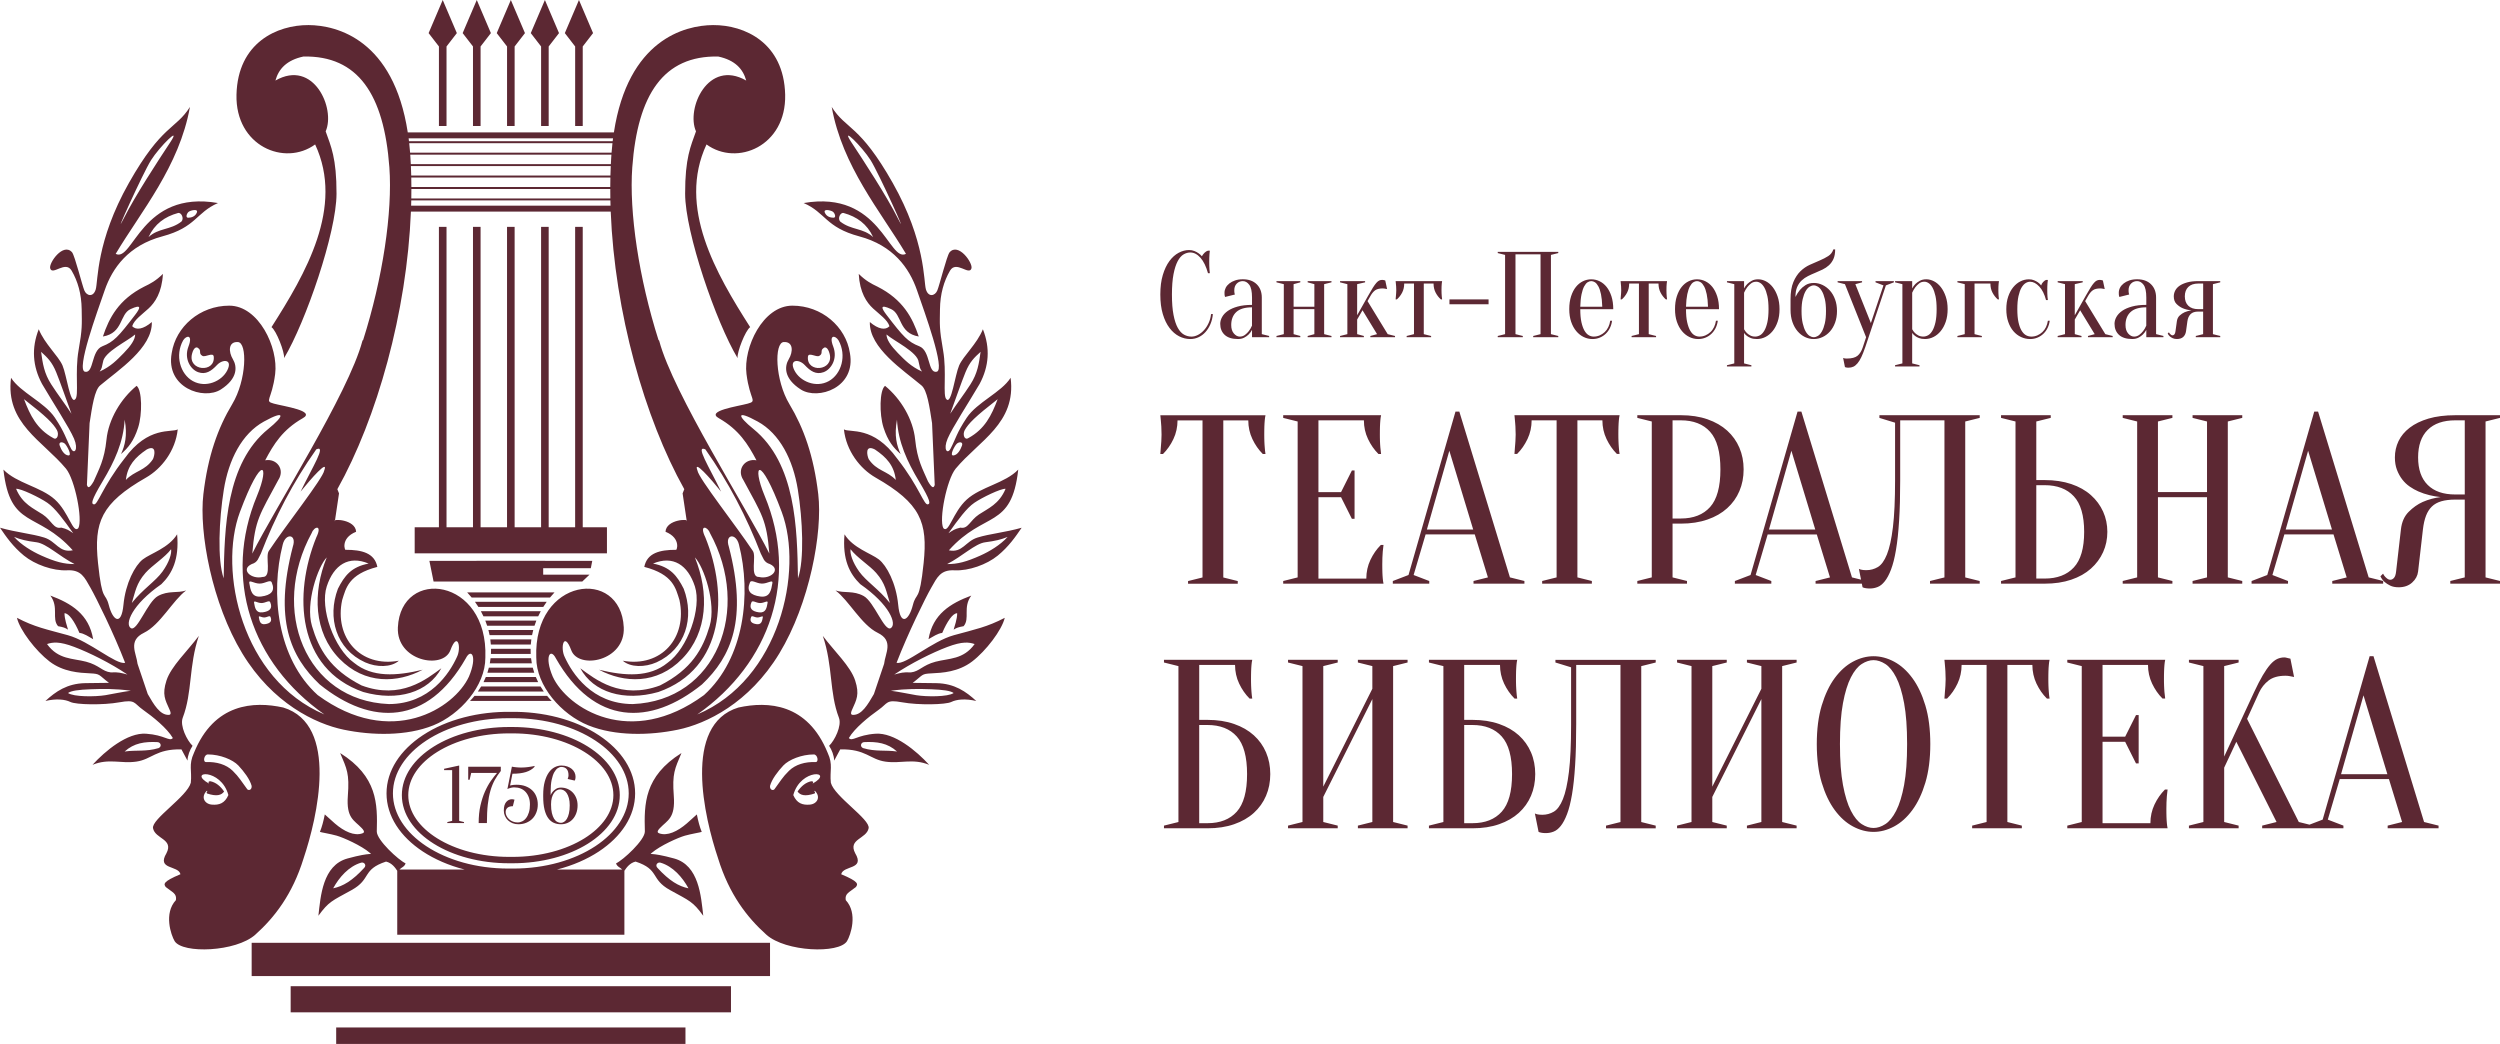 <?xml version="1.0" encoding="UTF-8"?> <svg xmlns="http://www.w3.org/2000/svg" width="182" height="76" viewBox="0 0 182 76" fill="none"> <path fill-rule="evenodd" clip-rule="evenodd" d="M89.055 42.039L90.108 42.301V42.496H86.49V42.301L87.543 42.039V30.604H85.724C85.723 30.846 85.698 31.078 85.649 31.303C85.6 31.531 85.525 31.751 85.425 31.962C85.325 32.172 85.213 32.368 85.086 32.549C84.96 32.73 84.82 32.897 84.668 33.05L84.665 33.053H84.472L84.491 32.806L84.509 32.569L84.526 32.352L84.544 32.123C84.556 31.965 84.561 31.806 84.561 31.643C84.561 31.421 84.556 31.226 84.544 31.057C84.538 30.973 84.532 30.894 84.526 30.819C84.52 30.742 84.514 30.673 84.509 30.611C84.503 30.539 84.497 30.474 84.491 30.415C84.486 30.354 84.48 30.297 84.474 30.244L84.472 30.232H92.128L92.125 30.246C92.114 30.298 92.103 30.354 92.094 30.416C92.086 30.476 92.078 30.542 92.073 30.611C92.067 30.675 92.061 30.744 92.057 30.819C92.053 30.894 92.049 30.973 92.046 31.057C92.043 31.141 92.041 31.232 92.04 31.33C92.038 31.426 92.038 31.53 92.038 31.642C92.038 31.725 92.038 31.806 92.04 31.884C92.041 31.965 92.043 32.044 92.046 32.123C92.049 32.201 92.052 32.278 92.057 32.352C92.061 32.426 92.067 32.498 92.073 32.568C92.079 32.65 92.086 32.73 92.094 32.808C92.103 32.886 92.113 32.964 92.125 33.04L92.127 33.053H91.933L91.93 33.05C91.778 32.898 91.638 32.731 91.512 32.549C91.386 32.368 91.273 32.172 91.174 31.962C90.976 31.544 90.876 31.091 90.875 30.604H89.056V42.04L89.055 42.039ZM37.189 71.056H18.321V68.637H37.189H56.058V71.056H37.189ZM33.429 59.76L33.78 59.847V59.919H32.565V59.847L32.916 59.76V56.068H32.331V55.967C32.697 55.887 33.063 55.809 33.428 55.73V59.76H33.429ZM37.681 59.874C37.739 59.874 37.796 59.868 37.852 59.854C37.908 59.841 37.963 59.821 38.017 59.794C38.071 59.767 38.121 59.733 38.17 59.693C38.217 59.652 38.263 59.605 38.304 59.55C38.346 59.496 38.383 59.435 38.416 59.367C38.45 59.299 38.479 59.224 38.504 59.142C38.53 59.059 38.548 58.971 38.561 58.875C38.574 58.779 38.58 58.677 38.58 58.569C38.58 58.371 38.552 58.196 38.495 58.043C38.467 57.967 38.434 57.896 38.395 57.831C38.356 57.766 38.312 57.706 38.263 57.652C38.213 57.598 38.158 57.55 38.099 57.509C38.04 57.468 37.975 57.434 37.905 57.405C37.835 57.377 37.762 57.356 37.685 57.342C37.609 57.328 37.529 57.321 37.446 57.321C37.413 57.321 37.381 57.322 37.35 57.325C37.319 57.328 37.289 57.332 37.26 57.338C37.231 57.344 37.203 57.35 37.177 57.357C37.15 57.364 37.126 57.371 37.103 57.379C37.075 57.386 37.05 57.395 37.025 57.404C36.999 57.414 36.976 57.425 36.952 57.436L36.939 57.443C37.048 56.899 37.157 56.355 37.265 55.811L37.331 55.824C37.35 55.827 37.373 55.832 37.398 55.836C37.424 55.839 37.453 55.843 37.485 55.847C37.518 55.851 37.551 55.855 37.587 55.858C37.623 55.862 37.66 55.864 37.701 55.868C37.741 55.871 37.781 55.873 37.821 55.874C37.861 55.876 37.902 55.876 37.943 55.876C38.005 55.876 38.067 55.875 38.126 55.872C38.187 55.869 38.245 55.864 38.303 55.859C38.36 55.853 38.414 55.846 38.465 55.84C38.516 55.833 38.565 55.826 38.609 55.818C38.662 55.811 38.713 55.802 38.762 55.793C38.812 55.783 38.86 55.772 38.907 55.761L38.917 55.758L38.91 55.829L38.908 55.83C38.759 55.995 38.553 56.119 38.291 56.203C38.16 56.245 38.011 56.276 37.846 56.297C37.683 56.318 37.502 56.328 37.306 56.328L37.134 57.187L37.184 57.176C37.206 57.171 37.228 57.166 37.252 57.16H37.252C37.274 57.156 37.298 57.152 37.324 57.149C37.349 57.145 37.377 57.142 37.407 57.139C37.438 57.136 37.471 57.134 37.507 57.133C37.542 57.131 37.581 57.13 37.622 57.13C37.739 57.13 37.851 57.139 37.957 57.157C38.062 57.174 38.162 57.201 38.256 57.236C38.351 57.272 38.437 57.314 38.518 57.362C38.598 57.411 38.671 57.467 38.739 57.53C38.806 57.593 38.864 57.661 38.915 57.737C38.966 57.813 39.01 57.896 39.044 57.985C39.08 58.074 39.106 58.167 39.124 58.264C39.142 58.361 39.151 58.463 39.151 58.568C39.151 58.673 39.142 58.775 39.124 58.872C39.107 58.969 39.08 59.062 39.044 59.151C39.009 59.24 38.968 59.323 38.919 59.399C38.87 59.474 38.815 59.544 38.753 59.606C38.691 59.669 38.623 59.725 38.548 59.773C38.474 59.822 38.393 59.865 38.306 59.9C38.219 59.935 38.128 59.962 38.033 59.979C37.939 59.996 37.841 60.005 37.739 60.005C37.662 60.005 37.588 59.999 37.518 59.987C37.447 59.974 37.38 59.955 37.315 59.93C37.249 59.904 37.189 59.874 37.133 59.838C37.078 59.803 37.026 59.763 36.978 59.718C36.931 59.672 36.889 59.624 36.853 59.571C36.816 59.518 36.784 59.461 36.758 59.4C36.731 59.339 36.711 59.276 36.697 59.21C36.684 59.145 36.678 59.077 36.678 59.006C36.678 58.868 36.693 58.746 36.721 58.643C36.751 58.539 36.794 58.454 36.852 58.386C36.91 58.319 36.974 58.268 37.044 58.233C37.114 58.199 37.189 58.183 37.27 58.183C37.29 58.183 37.311 58.185 37.333 58.189L37.395 58.201L37.423 58.206L37.455 58.214C37.415 58.374 37.375 58.534 37.335 58.693H37.329C37.242 58.693 37.166 58.703 37.101 58.723C37.036 58.742 36.982 58.772 36.939 58.81C36.896 58.849 36.864 58.895 36.842 58.947C36.821 58.999 36.81 59.058 36.81 59.123C36.81 59.169 36.816 59.215 36.827 59.26C36.838 59.305 36.855 59.351 36.876 59.397C36.899 59.442 36.925 59.485 36.955 59.525C36.986 59.566 37.02 59.604 37.059 59.64C37.097 59.675 37.14 59.707 37.186 59.736C37.232 59.764 37.282 59.789 37.335 59.81C37.388 59.831 37.443 59.847 37.501 59.858C37.558 59.868 37.618 59.874 37.681 59.874V59.874ZM41.476 58.627C41.476 58.526 41.471 58.432 41.461 58.345C41.451 58.258 41.435 58.178 41.415 58.104C41.395 58.031 41.371 57.963 41.345 57.903C41.319 57.843 41.29 57.788 41.258 57.741C41.226 57.694 41.192 57.653 41.155 57.618C41.118 57.584 41.078 57.556 41.036 57.533C40.993 57.511 40.951 57.494 40.909 57.484C40.867 57.473 40.824 57.467 40.782 57.467C40.741 57.467 40.701 57.473 40.661 57.483C40.621 57.494 40.582 57.511 40.543 57.532C40.503 57.555 40.466 57.582 40.43 57.615C40.394 57.648 40.361 57.687 40.329 57.732C40.297 57.776 40.268 57.827 40.242 57.884C40.216 57.941 40.194 58.004 40.174 58.074C40.155 58.144 40.14 58.219 40.13 58.3C40.12 58.382 40.116 58.469 40.116 58.562C40.116 58.687 40.12 58.801 40.131 58.906C40.141 59.011 40.156 59.105 40.177 59.191C40.197 59.277 40.221 59.353 40.248 59.422C40.274 59.491 40.304 59.553 40.337 59.605C40.37 59.658 40.406 59.704 40.444 59.742C40.483 59.78 40.524 59.81 40.568 59.833C40.612 59.856 40.657 59.874 40.702 59.886C40.747 59.897 40.793 59.903 40.839 59.903C40.875 59.903 40.911 59.898 40.949 59.886C40.986 59.874 41.023 59.857 41.06 59.834C41.098 59.811 41.134 59.781 41.168 59.745C41.202 59.709 41.235 59.665 41.266 59.615C41.297 59.564 41.324 59.507 41.35 59.441C41.376 59.376 41.398 59.302 41.417 59.22C41.437 59.139 41.452 59.049 41.461 58.95C41.471 58.851 41.476 58.744 41.476 58.627V58.627ZM39.545 57.868C39.545 57.682 39.555 57.508 39.573 57.346C39.592 57.185 39.62 57.038 39.657 56.903C39.694 56.769 39.738 56.646 39.787 56.535C39.837 56.425 39.892 56.326 39.954 56.239C40.016 56.151 40.081 56.076 40.152 56.012C40.223 55.948 40.298 55.895 40.377 55.855C40.457 55.813 40.537 55.783 40.619 55.762C40.701 55.741 40.784 55.731 40.869 55.731C40.949 55.731 41.025 55.737 41.097 55.748C41.169 55.759 41.238 55.776 41.301 55.799C41.365 55.821 41.424 55.848 41.478 55.878C41.532 55.908 41.582 55.941 41.626 55.979C41.67 56.016 41.709 56.057 41.743 56.1C41.777 56.144 41.806 56.191 41.83 56.241C41.853 56.291 41.871 56.342 41.883 56.395C41.895 56.447 41.9 56.501 41.9 56.556C41.9 56.599 41.897 56.639 41.891 56.673C41.888 56.691 41.885 56.707 41.881 56.721C41.878 56.735 41.874 56.746 41.87 56.757L41.854 56.794L41.838 56.827C41.667 56.787 41.497 56.747 41.327 56.708L41.359 56.613C41.363 56.599 41.366 56.585 41.37 56.572C41.373 56.558 41.376 56.544 41.38 56.529C41.385 56.501 41.388 56.471 41.388 56.44C41.388 56.236 41.342 56.084 41.25 55.984C41.204 55.935 41.149 55.897 41.086 55.872C41.022 55.847 40.95 55.834 40.869 55.834C40.781 55.834 40.691 55.864 40.601 55.924C40.556 55.954 40.513 55.993 40.471 56.043C40.429 56.092 40.388 56.152 40.349 56.222C40.272 56.361 40.209 56.547 40.16 56.777C40.135 56.892 40.117 57.022 40.105 57.165C40.093 57.308 40.087 57.466 40.087 57.636V57.891L40.111 57.835C40.123 57.804 40.141 57.772 40.163 57.738C40.185 57.704 40.212 57.668 40.243 57.632C40.275 57.594 40.311 57.558 40.35 57.525C40.39 57.491 40.434 57.459 40.483 57.429C40.531 57.398 40.585 57.375 40.645 57.36C40.704 57.344 40.77 57.337 40.84 57.337C41.009 57.337 41.167 57.368 41.314 57.431C41.387 57.462 41.456 57.5 41.52 57.544C41.584 57.588 41.643 57.639 41.697 57.695C41.751 57.751 41.8 57.814 41.842 57.882C41.885 57.95 41.922 58.023 41.953 58.102C42.016 58.261 42.048 58.436 42.048 58.627C42.048 58.838 42.016 59.029 41.953 59.199C41.922 59.284 41.885 59.362 41.842 59.435C41.8 59.507 41.751 59.574 41.698 59.633C41.644 59.693 41.584 59.745 41.521 59.792C41.457 59.838 41.388 59.877 41.315 59.909C41.241 59.941 41.164 59.966 41.086 59.982C41.007 59.998 40.925 60.006 40.84 60.006C40.745 60.006 40.652 59.997 40.565 59.98C40.477 59.962 40.394 59.936 40.314 59.9C40.234 59.865 40.16 59.818 40.092 59.76C40.023 59.702 39.961 59.633 39.904 59.553C39.847 59.473 39.796 59.381 39.752 59.277C39.708 59.173 39.671 59.057 39.639 58.929C39.577 58.674 39.545 58.359 39.545 57.985V57.868V57.868ZM36.458 56.129C36.376 56.23 36.299 56.334 36.227 56.441C36.154 56.549 36.086 56.66 36.023 56.774C35.96 56.889 35.901 57.011 35.848 57.142C35.795 57.272 35.747 57.411 35.704 57.558C35.661 57.704 35.624 57.862 35.591 58.031C35.559 58.2 35.533 58.38 35.511 58.572C35.489 58.763 35.473 58.97 35.463 59.193C35.452 59.416 35.447 59.655 35.447 59.91V59.918H34.847V59.91C34.847 59.677 34.858 59.454 34.879 59.243C34.9 59.032 34.932 58.833 34.975 58.645C35.019 58.457 35.067 58.279 35.121 58.111C35.175 57.942 35.235 57.783 35.301 57.635C35.367 57.486 35.435 57.346 35.508 57.215C35.58 57.084 35.656 56.962 35.735 56.849C35.814 56.735 35.892 56.63 35.968 56.532C36.041 56.439 36.113 56.352 36.183 56.271H34.304L34.187 56.767H34.086V55.819H36.459V56.126L36.457 56.129H36.458ZM37.465 3.383L38.217 2.41L37.189 0L36.162 2.41L36.913 3.383V9.173H37.465V3.383ZM31.954 3.383V9.173H32.507V3.383L33.258 2.41L32.23 0L31.203 2.41L31.954 3.383ZM34.433 3.383V9.173H34.986V3.383L35.737 2.41L34.71 0L33.682 2.41L34.434 3.383H34.433ZM39.392 3.383V9.173H39.944V3.383L40.696 2.41L39.669 0L38.641 2.41L39.392 3.383H39.392ZM41.871 3.383V9.173H42.423V3.383L43.175 2.41L42.148 0L41.12 2.41L41.871 3.383ZM37.188 40.827L31.26 40.831L31.564 42.334H37.188H42.391L42.918 41.834H39.544V41.367H43.011L43.116 40.831L37.188 40.827ZM32.505 16.516H31.953V38.384H31.031H30.189V40.281H37.187H44.186V38.384H43.266H42.423V16.516H41.87V38.384H41.792H39.944V16.516H39.391V38.384H39.313H37.465V16.516H36.912V38.384H35.064H34.986V16.516H34.433V38.384H32.585H32.507V16.516H32.505ZM37.188 10.072H44.629L44.603 10.28H37.189H29.774L29.748 10.072H37.189H37.188ZM37.188 10.424H44.587C44.562 10.649 44.54 10.879 44.522 11.114H37.189H29.856C29.837 10.879 29.815 10.649 29.791 10.424H37.189H37.188ZM37.188 11.258H44.511C44.504 11.357 44.497 11.458 44.491 11.56C44.483 11.688 44.476 11.818 44.47 11.947H37.188H29.906C29.9 11.817 29.893 11.688 29.885 11.56C29.879 11.458 29.872 11.357 29.865 11.258H37.187H37.188ZM37.188 12.091H44.463C44.453 12.32 44.445 12.55 44.439 12.78H37.188H29.937C29.931 12.55 29.923 12.319 29.913 12.091H37.188ZM37.188 12.924H44.436C44.431 13.154 44.428 13.383 44.428 13.614H37.188H29.949C29.948 13.383 29.945 13.153 29.94 12.924H37.188ZM37.188 13.758H44.428C44.428 13.987 44.43 14.217 44.433 14.447H37.188H29.943C29.947 14.216 29.949 13.987 29.949 13.758H37.189H37.188ZM37.188 14.591H44.436L44.446 14.972H37.188H29.93L29.94 14.591H37.188ZM37.188 15.403H44.46C44.75 22.719 46.924 30.446 49.816 35.613L49.694 35.919C49.796 36.596 49.896 37.272 49.997 37.947C50.216 37.746 48.496 37.801 48.449 38.712C49.645 39.194 49.249 40.166 49.197 40.026C48.047 40.027 47.104 40.25 46.904 41.27C49.017 41.818 49.192 42.83 49.465 43.684C50.054 46.413 48.151 48.613 45.339 48.101C45.894 48.596 46.954 48.592 47.794 48.218C49.911 47.261 50.567 44.962 49.775 42.863C49.297 41.919 48.801 41.268 47.54 41.028C48.992 40.413 50.077 41.125 50.588 42.691C51.099 44.258 50.062 47.216 48.598 48.253C47.283 49.327 45.512 49.219 43.604 48.756C45.424 49.727 47.813 49.859 49.672 47.948C51.531 46.037 51.633 43.151 50.588 40.579C51.222 41.226 52.156 43.908 51.663 45.572C51.171 47.236 50.359 48.727 48.05 49.9C45.195 50.964 43.329 49.444 42.245 48.649C43.191 50.399 45.415 51.089 47.929 50.378C52.782 48.68 53.022 43.253 51.35 39.126C50.879 38.162 51.505 38.312 51.68 38.796C54.741 44.384 52.158 51.008 46.067 51.256C43.084 51.256 41.643 48.997 41.113 47.834C40.771 47.158 41.053 45.901 41.587 47.337C42.12 48.773 45.528 48.128 45.41 45.671C45.199 41.275 38.819 42.038 39.041 47.875C39.035 49.936 40.881 52.02 42.833 52.808C44.785 53.596 47.289 53.55 49.352 53.121C51.415 52.693 54.535 51.196 56.736 47.568C58.937 43.94 59.896 38.761 59.569 35.975C59.24 33.19 58.514 31.158 57.468 29.419C56.422 27.679 56.351 24.939 57.06 24.9C57.767 24.862 57.743 25.617 57.423 26.147C57.103 26.677 57.051 27.555 58.298 28.355C59.546 29.154 62.343 28.228 61.872 25.695C61.58 23.787 59.824 22.25 57.684 22.252C55.543 22.253 54.099 25.297 54.344 27.229C54.588 29.161 55.167 29.184 54.437 29.384C53.706 29.584 51.35 29.91 52.341 30.451C53.79 31.278 54.453 32.335 55.07 33.51C54.24 33.351 53.606 34.171 54.114 34.942C55.479 37.478 55.81 37.839 56.008 40.299C54.393 37.044 49.003 28.642 47.989 24.808C47.982 24.78 47.965 24.765 47.942 24.76C46.514 20.275 45.791 15.432 46.03 12.179C46.421 6.861 48.316 4.037 52.287 4.115C53.501 4.375 54.091 5.011 54.325 5.864C51.542 4.271 49.933 7.907 50.668 9.562C50.285 10.65 49.873 11.485 49.877 14.101C49.881 16.937 52.122 23.443 53.695 26.07C53.646 25.636 54.26 24.067 54.611 23.815C52.139 19.937 49.298 15.089 51.434 10.515C53.65 12.134 57.248 10.64 57.16 6.894C57.07 3.101 54.2 1.814 51.914 1.826C49.814 1.837 45.727 2.913 44.691 9.638H37.188H29.685C28.65 2.913 24.562 1.837 22.462 1.826C20.176 1.814 17.307 3.1 17.216 6.894C17.128 10.64 20.726 12.134 22.942 10.515C25.078 15.089 22.237 19.937 19.765 23.815C20.116 24.067 20.73 25.636 20.681 26.07C22.254 23.443 24.494 16.937 24.499 14.101C24.503 11.485 24.091 10.65 23.708 9.562C24.443 7.907 22.834 4.271 20.051 5.864C20.285 5.011 20.875 4.375 22.089 4.115C26.06 4.037 27.954 6.861 28.346 12.179C28.585 15.432 27.861 20.276 26.434 24.76C26.41 24.765 26.393 24.78 26.386 24.808C25.373 28.642 19.982 37.044 18.367 40.299C18.565 37.839 18.896 37.478 20.26 34.942C20.769 34.171 20.134 33.351 19.305 33.51C19.921 32.335 20.585 31.278 22.033 30.451C23.025 29.91 20.668 29.583 19.938 29.384C19.208 29.184 19.786 29.161 20.031 27.229C20.276 25.297 18.831 22.253 16.691 22.252C14.551 22.251 12.796 23.788 12.502 25.695C12.032 28.228 14.828 29.154 16.076 28.355C17.324 27.555 17.272 26.677 16.952 26.147C16.632 25.617 16.607 24.863 17.315 24.9C18.023 24.938 17.953 27.679 16.907 29.419C15.861 31.158 15.134 33.19 14.806 35.975C14.477 38.761 15.438 43.94 17.639 47.568C19.84 51.197 22.96 52.693 25.023 53.121C27.085 53.55 29.59 53.596 31.542 52.808C33.494 52.02 35.339 49.937 35.334 47.875C35.555 42.038 29.176 41.275 28.965 45.671C28.847 48.128 32.254 48.773 32.788 47.337C33.322 45.901 33.604 47.158 33.262 47.834C32.732 48.997 31.291 51.256 28.307 51.256C22.216 51.008 19.633 44.384 22.695 38.796C22.87 38.312 23.496 38.162 23.025 39.126C21.354 43.253 21.593 48.68 26.445 50.378C28.961 51.089 31.183 50.399 32.129 48.649C31.046 49.444 29.179 50.964 26.324 49.9C24.016 48.727 23.204 47.236 22.711 45.572C22.219 43.908 23.152 41.226 23.787 40.579C22.742 43.152 22.844 46.037 24.703 47.948C26.562 49.859 28.951 49.727 30.771 48.756C28.863 49.219 27.091 49.328 25.776 48.253C24.313 47.216 23.274 44.258 23.787 42.691C24.298 41.125 25.384 40.413 26.835 41.028C25.573 41.268 25.078 41.919 24.6 42.863C23.808 44.962 24.464 47.261 26.581 48.218C27.421 48.593 28.481 48.596 29.035 48.101C26.224 48.612 24.32 46.412 24.91 43.684C25.183 42.83 25.357 41.818 27.471 41.27C27.271 40.25 26.327 40.027 25.178 40.026C25.125 40.166 24.729 39.194 25.925 38.712C25.878 37.801 24.158 37.746 24.378 37.947C24.478 37.272 24.58 36.595 24.68 35.919L24.559 35.613C27.451 30.446 29.624 22.719 29.914 15.403H37.187H37.188ZM37.188 43.5H40.04C40.144 43.373 40.253 43.249 40.368 43.127H37.189H34.01C34.124 43.248 34.233 43.373 34.337 43.5H37.189H37.188ZM37.188 44.184H39.551C39.629 44.058 39.712 43.934 39.8 43.812H37.189H34.577C34.665 43.934 34.747 44.058 34.826 44.184H37.189H37.188ZM37.188 44.869H39.181C39.239 44.743 39.301 44.619 39.368 44.497H37.188H35.008C35.075 44.619 35.137 44.743 35.195 44.869H37.188ZM37.188 45.554H38.912C38.952 45.428 38.997 45.304 39.046 45.181H37.188H35.33C35.379 45.304 35.424 45.428 35.465 45.554H37.189H37.188ZM37.188 46.238H38.734C38.758 46.113 38.787 45.989 38.82 45.866H37.189H35.557C35.59 45.989 35.619 46.113 35.643 46.238H37.189H37.188ZM37.188 46.922H38.642C38.651 46.798 38.664 46.673 38.681 46.55H37.188H35.695C35.712 46.674 35.725 46.798 35.734 46.922H37.188ZM37.188 47.607H38.635C38.628 47.483 38.627 47.359 38.628 47.234H37.188H35.748C35.75 47.358 35.748 47.483 35.742 47.607H37.189H37.188ZM37.188 48.291H38.717C38.694 48.168 38.675 48.043 38.661 47.919H37.188H35.715C35.701 48.044 35.682 48.168 35.658 48.291H37.187H37.188ZM37.188 48.976H38.893C38.852 48.852 38.816 48.728 38.785 48.604H37.187H35.59C35.559 48.728 35.523 48.853 35.482 48.976H37.187H37.188ZM37.188 49.661H39.177C39.116 49.538 39.06 49.413 39.009 49.288H37.188H35.367C35.316 49.413 35.26 49.538 35.199 49.661H37.188ZM37.188 50.345H39.589C39.502 50.223 39.422 50.099 39.348 49.973H37.188H35.028C34.954 50.099 34.873 50.223 34.787 50.345H37.188ZM37.188 51.03H40.163C40.044 50.909 39.932 50.785 39.828 50.657H37.188H34.548C34.444 50.785 34.332 50.909 34.214 51.03H37.188ZM37.188 52.286C37.247 52.285 37.307 52.284 37.366 52.284C39.706 52.284 41.819 52.908 43.346 53.916C44.845 54.906 45.771 56.264 45.771 57.758C45.771 59.25 44.844 60.61 43.346 61.599C41.819 62.607 39.706 63.231 37.366 63.231C37.307 63.231 37.247 63.23 37.188 63.23C37.129 63.23 37.069 63.231 37.01 63.231C34.67 63.231 32.557 62.607 31.03 61.599C29.532 60.61 28.605 59.251 28.605 57.758C28.605 56.264 29.532 54.906 31.03 53.916C32.557 52.908 34.67 52.284 37.01 52.284C37.069 52.284 37.129 52.285 37.188 52.286ZM37.188 68.049H37.318H45.456V67.72V67.261V66.96V66.501V66.201V65.742V65.441V64.982V64.682V64.223V63.922V63.463V63.393C45.601 63.177 45.839 62.825 46.271 62.723C48.044 63.306 47.323 63.994 48.778 64.797C50.232 65.6 50.434 65.625 51.197 66.668C51.035 65.242 50.887 62.994 49.076 62.497C47.265 61.999 47.263 62.276 47.444 62.091C48.068 61.555 49.383 60.973 49.861 60.837C50.339 60.702 50.99 60.601 51.086 60.562C50.943 60.213 50.827 59.782 50.731 59.29C50.487 59.509 50.244 59.727 50 59.946C49.325 60.528 48.574 60.886 47.98 60.662C47.76 60.587 47.953 60.373 48.05 60.277C48.583 59.712 49.177 59.579 49.052 57.942C48.928 56.304 49.121 55.987 49.611 54.821C46.888 56.533 46.891 58.53 46.946 60.527C46.959 61.152 45.352 62.623 44.85 62.851C44.911 63.094 45.174 63.164 45.294 63.302H40.551C41.704 63.006 42.741 62.554 43.602 61.985C45.23 60.91 46.237 59.416 46.237 57.758C46.237 56.099 45.23 54.605 43.602 53.53C41.831 52.36 39.502 51.79 37.188 51.822C34.874 51.791 32.545 52.36 30.774 53.53C29.146 54.605 28.139 56.1 28.139 57.758C28.139 59.416 29.146 60.91 30.774 61.985C31.635 62.554 32.672 63.006 33.825 63.302H29.081C29.202 63.164 29.464 63.094 29.525 62.851C29.023 62.623 27.416 61.152 27.43 60.527C27.485 58.53 27.487 56.533 24.764 54.821C25.254 55.987 25.448 56.304 25.323 57.942C25.199 59.579 25.793 59.712 26.326 60.277C26.423 60.373 26.616 60.587 26.395 60.662C25.801 60.886 25.05 60.528 24.376 59.946C24.132 59.727 23.889 59.509 23.645 59.29C23.549 59.782 23.433 60.213 23.29 60.562C23.386 60.601 24.036 60.702 24.514 60.837C24.992 60.973 26.308 61.555 26.931 62.091C27.112 62.275 27.11 61.998 25.299 62.497C23.488 62.994 23.34 65.242 23.179 66.668C23.941 65.626 24.144 65.6 25.598 64.797C27.052 63.994 26.331 63.306 28.104 62.723C28.537 62.825 28.775 63.177 28.919 63.393V63.463V63.922V64.223V64.682V64.982V65.441V65.742V66.201V66.501V66.96V67.261V67.72V68.049H37.057H37.187H37.188ZM37.188 53.391C37.228 53.39 37.269 53.39 37.31 53.39C39.358 53.39 41.209 53.906 42.545 54.74C43.848 55.553 44.654 56.666 44.654 57.886C44.654 59.106 43.847 60.219 42.545 61.032C41.209 61.865 39.358 62.381 37.31 62.381C37.27 62.381 37.228 62.381 37.188 62.38C37.148 62.381 37.107 62.381 37.066 62.381C35.018 62.381 33.167 61.865 31.831 61.032C30.528 60.219 29.722 59.106 29.722 57.886C29.722 56.666 30.529 55.553 31.831 54.74C33.167 53.906 35.018 53.39 37.066 53.39C37.106 53.39 37.148 53.39 37.188 53.391ZM37.188 62.845C37.228 62.846 37.269 62.846 37.31 62.846C39.446 62.846 41.385 62.303 42.79 61.426C44.23 60.527 45.12 59.277 45.12 57.886C45.12 56.495 44.23 55.244 42.79 54.346C41.385 53.469 39.446 52.926 37.31 52.926C37.27 52.926 37.228 52.926 37.188 52.927C37.148 52.927 37.107 52.926 37.066 52.926C34.929 52.926 32.991 53.469 31.585 54.346C30.146 55.244 29.255 56.495 29.255 57.886C29.255 59.277 30.146 60.527 31.585 61.426C32.991 62.303 34.929 62.846 37.066 62.846C37.106 62.846 37.148 62.846 37.188 62.845ZM37.188 73.696H53.216V71.796H37.188H21.16V73.696H37.188ZM37.188 76H49.902V74.799H37.188H24.474V76H37.188ZM52.276 62.489C53.083 65.109 54.394 66.796 55.792 68.046C57.197 69.302 61.075 69.445 61.661 68.518C61.932 68.063 62.464 66.491 61.57 65.528C61.492 65.047 61.82 64.968 62.306 64.579C62.471 64.364 62.534 64.185 61.239 63.645C61.386 62.981 62.99 63.334 62.259 62.117C61.713 61.073 63.084 61.079 63.236 60.297C63.364 59.642 60.741 57.983 60.486 56.984C60.392 56.094 60.661 55.683 60.256 54.809C58.786 51.186 55.898 51.038 53.755 51.508C49.676 52.752 51.277 59.515 52.276 62.487V62.489ZM48.084 62.802C47.858 62.742 47.668 62.994 47.87 63.189C48.721 64.115 49.406 64.524 50.121 64.67C49.68 63.858 48.986 63.069 48.084 62.802ZM68.241 21.136C68.075 21.55 67.587 21.662 67.408 21.072C67.23 20.482 67.4 17.578 64.989 13.315C62.579 9.052 61.592 9.44 60.549 7.786C61.325 12.126 64.109 15.387 65.955 18.481C64.692 19.13 64.09 13.81 58.508 14.781C60.115 15.482 60.093 16.548 62.558 17.208C65.023 17.867 66.197 19.509 66.757 21.133C67.316 22.758 68.849 26.931 68.189 27.063C67.529 27.196 67.754 25.532 66.925 25.208C66.096 24.884 65.762 24.522 64.532 22.914C64.157 22.42 64.041 22.123 64.864 22.498C65.687 22.874 65.394 24.247 66.885 24.498C66.434 23.141 65.741 21.811 63.88 20.867C63.425 20.65 63.032 20.448 62.515 19.939C62.591 21.306 63.096 22.029 63.56 22.457C64.025 22.886 64.614 23.287 64.753 23.748C64.463 24.056 63.946 23.976 63.324 23.445C63.271 25.334 65.767 26.949 67.077 28.053C67.499 28.389 67.67 29.62 67.854 30.805C67.919 32.305 67.984 33.804 68.048 35.304C67.984 35.502 67.891 35.617 67.561 35.051C67.173 34.157 66.773 33.483 66.624 32.002C66.474 30.521 65.581 29.03 64.432 28.089C64.028 28.391 64.006 30.153 64.321 31.131C64.637 32.109 65.033 32.59 65.566 33.056C65.285 32.438 65.087 31.727 65.3 30.553C65.393 32.192 66.038 33.596 66.905 35.042C67.772 36.488 67.726 36.672 67.561 36.713C67.269 36.83 66.956 35.48 65.321 33.395C63.587 30.973 61.861 31.52 61.437 31.259C61.602 32.821 62.614 34.121 63.735 34.763C67.032 36.649 67.547 38.021 67.241 40.983C66.934 43.945 66.717 43.029 66.455 44.053C66.171 45.175 65.539 45.616 65.389 44.033C65.24 42.452 64.544 41.16 63.978 40.724C63.413 40.287 62.101 39.901 61.481 38.899C61.318 40.722 61.846 41.765 62.625 42.525C64.785 44.028 65.309 45.443 64.85 45.727C64.391 46.011 63.638 43.809 62.875 43.39C62.112 42.971 61.469 43.203 60.826 42.986C61.794 43.705 62.709 45.49 63.897 46.069C65.084 46.648 64.449 47.546 64.363 48.326C64.116 49.059 63.868 49.792 63.621 50.526C63.177 51.297 62.732 52.06 62.097 52.044C61.864 52.047 61.975 51.782 62.035 51.658C62.35 50.948 62.591 50.569 62.255 49.538C61.92 48.508 60.743 47.414 59.902 46.294C60.648 48.498 60.361 50.393 61.076 52.259C61.296 52.844 60.757 53.915 60.359 54.295C60.559 54.599 60.714 54.998 60.729 55.373C60.809 55.228 61.089 54.699 61.169 54.554C63.034 54.519 63.324 55.285 64.457 55.447C65.59 55.609 66.443 55.191 67.643 55.68C66.727 54.673 65.104 53.318 63.74 53.414C62.376 53.511 62.048 54.013 61.796 53.73C62.206 53.019 63.264 52.166 63.961 51.677C64.659 51.187 64.482 50.909 65.678 51.128C66.874 51.346 68.844 51.302 69.249 51.105C69.654 50.908 70.279 50.849 71.072 51.031C70.326 50.348 69.497 49.76 68.174 49.734C67.664 49.734 66.955 49.712 66.445 49.712C67.226 49.116 67.059 49.056 67.823 49.02C68.588 48.983 69.766 48.923 70.769 48.158C71.773 47.394 72.939 45.868 73.146 44.977C71.852 45.653 71.02 45.807 69.433 46.245C67.847 46.683 65.927 48.421 65.269 48.253C66.093 46.116 67.355 43.555 67.791 42.792C68.226 42.028 68.466 41.466 69.492 41.519C70.518 41.572 71.838 41.101 72.637 40.447C73.436 39.794 73.936 39.069 74.377 38.419C73.157 38.764 72.045 38.858 71.162 39.133C70.278 39.407 70.078 40.266 69.079 40.063C71.671 37.163 73.642 38.557 74.128 34.187C73.169 35.182 71.406 35.435 70.381 36.365C69.357 37.294 69.072 38.878 68.675 38.45C68.343 37.836 68.92 34.917 69.571 34.12C71.271 32.08 73.997 30.815 73.573 27.504C72.896 28.568 71.128 29.283 70.378 30.411C69.628 31.54 69.594 31.912 69.201 32.662C68.973 33.104 68.647 32.737 68.986 31.936C69.326 31.135 70.539 29.28 71.315 27.952C72.006 26.663 72.093 25.336 71.555 23.969C71.119 25.046 70.129 25.906 69.825 26.607C69.522 27.308 69.262 29.48 68.9 29.064C68.614 28.828 68.939 27.089 68.656 25.502C68.375 23.916 68.415 23.638 68.43 22.514C68.445 21.391 68.714 20.47 69.162 19.704C69.611 18.936 70.56 20.096 70.723 19.535C70.836 19.145 69.764 17.626 69.125 18.374C68.917 18.658 68.405 20.727 68.239 21.14L68.241 21.136ZM61.416 15.507C61.173 15.448 60.959 15.907 61.169 16.13C61.99 16.767 62.829 16.581 63.567 17.263C63.12 16.305 62.384 15.774 61.416 15.507ZM70.231 31.319C70.061 31.631 70.214 32.081 70.503 31.889C71.69 31.238 72.182 30.248 72.629 29.061C70.986 30.338 70.5 30.834 70.23 31.319H70.231ZM63.692 32.721C62.957 32.343 63.113 33.146 63.241 33.425C63.816 34.291 64.581 34.266 65.213 34.939C65.096 33.888 64.524 33.282 63.693 32.721H63.692ZM62.905 54.026C62.672 54.044 62.577 54.345 62.832 54.462C63.754 54.738 64.449 54.586 65.305 54.711C64.618 54.091 63.845 53.98 62.904 54.026H62.905ZM60.047 15.478C60.17 15.778 60.468 15.85 60.683 15.85C60.898 15.85 60.775 15.503 60.621 15.405C60.467 15.308 59.926 15.178 60.047 15.478ZM69.409 33.157C69.716 33.126 69.924 32.741 70.032 32.441C70.14 32.14 69.794 32.149 69.638 32.321C69.481 32.492 69.104 33.188 69.41 33.157H69.409ZM66.879 26.355C66.979 26.763 66.94 26.793 67.123 27.049C66.315 26.684 65.873 26.218 65.362 25.698C64.853 25.177 64.537 24.716 64.537 24.349C65.079 24.825 66.797 25.626 66.879 26.355ZM69.175 30.122C69.597 28.98 69.975 27.863 70.285 27.105C70.595 26.347 70.921 26.036 71.387 25.614C71.269 26.468 71.167 27.177 70.647 27.983C70.128 28.789 69.671 29.358 69.175 30.122H69.175ZM69.92 38.411C69.489 38.51 69.373 38.605 69.048 38.819C69.762 37.816 70.366 36.99 70.933 36.602C71.501 36.214 72.86 35.559 73.206 35.584C72.741 36.704 71.931 37.012 71.269 37.452C70.606 37.892 70.481 38.535 69.92 38.411L69.92 38.411ZM66.31 48.952C65.751 48.921 65.573 48.983 65.1 49.107C66.336 48.274 67.863 47.517 68.967 47.098C70.072 46.679 70.542 46.751 70.954 46.887C70.138 48.028 69.076 47.917 68.109 48.173C67.142 48.429 66.949 48.879 66.31 48.952ZM68.951 41.065C70.039 40.512 70.997 39.569 71.722 39.478C72.446 39.386 72.879 39.279 73.355 39.088C72.819 39.68 72.035 40.147 71.374 40.443C70.356 40.898 69.721 41.07 68.951 41.065ZM64.855 50.287C65.955 50.131 66.921 50.147 67.784 50.178C68.647 50.21 69.213 50.288 69.426 50.452C69.008 50.742 67.441 50.73 66.703 50.61C66.331 50.549 65.38 50.352 64.855 50.288V50.287ZM64.781 43.897C63.986 42.898 63.051 42.314 62.55 41.613C62.048 40.912 61.872 40.294 61.921 39.983C62.369 40.583 63.308 41.164 63.785 41.708C64.467 42.487 64.522 43.077 64.781 43.897ZM61.994 10.378C62.881 11.719 64.532 14.241 65.392 15.947C66.251 17.654 63.995 12.639 63.381 11.662C62.767 10.685 61.107 9.038 61.993 10.378H61.994ZM69.683 44.644C69.684 45.066 69.493 45.591 69.426 45.839C69.635 45.701 69.769 45.658 70.151 45.587C70.633 45.025 70.073 44.221 70.711 43.358C69.19 43.925 67.902 44.714 67.596 46.533C67.942 46.338 68.269 46.107 68.594 46.077C68.949 45.246 69.363 44.635 69.683 44.644ZM59.377 55.478C59.627 55.487 59.521 54.904 59.233 54.924C58.371 54.924 57.43 55.297 57.025 55.73C56.619 56.163 56.183 56.738 56.057 57.215C56.032 57.505 56.271 57.574 56.376 57.461C56.8 56.893 56.965 56.574 57.44 56.113C57.915 55.652 58.61 55.451 59.377 55.478L59.377 55.478ZM59.325 57.572C59.237 57.597 59.329 57.581 59.27 57.58C59.391 57.724 59.314 57.735 59.303 57.767C58.59 58.005 58.25 57.886 58.062 57.623C58.331 57.231 58.653 56.963 59.052 56.876C59.192 56.871 59.239 56.921 59.159 57.047C60.794 56.128 58.289 55.894 57.751 57.881C58.013 58.485 58.424 58.622 58.958 58.576C59.491 58.53 59.775 58.02 59.325 57.572V57.572ZM59.641 25.909C59.964 25.728 59.67 25.524 59.958 25.337C60.064 25.235 60.278 25.279 60.4 25.77C60.71 27.015 58.709 27.168 58.816 25.974C58.849 25.605 59.42 26.032 59.641 25.909ZM60.332 27.747C61.265 27.233 61.652 25.872 61.046 24.78C60.808 24.398 60.316 24.342 60.658 25.227C61 26.113 60.509 26.895 59.955 27.095C59.401 27.295 58.994 27.015 58.579 26.571C58.164 26.128 57.424 26.145 57.83 26.957C58.236 27.77 59.4 28.261 60.332 27.747V27.747ZM53.797 39.653C53.588 38.778 52.753 38.878 53.058 39.793C54.437 45.094 53.242 47.8 51.106 49.826C47.319 52.881 43.249 52.807 40.468 47.928C40.073 47.145 39.607 47.774 40.239 49.258C41.293 51.555 45.895 54.532 51.251 50.602C54.212 47.924 54.701 43.202 53.797 39.653V39.653ZM55.086 45.44C55.446 45.483 55.488 45.2 55.536 44.92C55.541 44.794 55.356 44.955 55.138 44.952C54.926 44.95 54.729 44.774 54.684 44.92C54.555 45.224 54.705 45.389 55.086 45.44H55.086ZM55.26 44.58C55.759 44.639 55.819 44.246 55.885 43.858C55.891 43.683 55.636 43.906 55.332 43.902C55.038 43.899 54.763 43.655 54.702 43.858C54.522 44.281 54.73 44.51 55.26 44.58H55.26ZM55.364 43.428C56.06 43.511 56.143 42.964 56.235 42.424C56.244 42.181 55.888 42.49 55.466 42.486C55.056 42.481 54.673 42.142 54.588 42.424C54.338 43.012 54.627 43.332 55.364 43.428ZM56.053 41.066C55.591 40.933 55.559 40.595 55.385 40.298C54.358 37.646 53.044 35.106 51.351 32.713C50.586 32.368 51.61 33.96 52.495 35.789C51.726 34.833 50.446 33.388 50.774 34.252C50.847 34.808 53.622 38.319 54.795 40.092C55.105 40.474 54.547 42.029 55.261 42.005C56.095 42.201 56.898 41.459 56.052 41.066H56.053ZM50.762 52.012C56.775 49.472 58.504 41.548 56.912 37.279C55.32 33.01 54.702 33.776 55.667 36.098C58.154 42.084 56.1 48.272 50.762 52.012ZM58.093 42.102C58.565 40.767 58.433 37.823 58.083 35.649C57.734 33.476 56.774 31.574 55.162 30.689C53.55 29.803 53.678 30.28 54.842 31.224C57.937 33.735 58.035 38.459 58.092 42.102H58.093ZM22.101 62.488C21.294 65.108 19.983 66.795 18.585 68.045C17.18 69.302 13.302 69.445 12.715 68.517C12.445 68.063 11.912 66.491 12.807 65.527C12.884 65.046 12.557 64.967 12.07 64.578C11.905 64.363 11.842 64.184 13.137 63.644C12.99 62.98 11.386 63.334 12.117 62.117C12.663 61.072 11.292 61.079 11.14 60.296C11.012 59.641 13.635 57.983 13.891 56.983C13.985 56.094 13.715 55.682 14.12 54.809C15.59 51.185 18.478 51.037 20.621 51.507C24.701 52.751 23.099 59.514 22.101 62.487L22.101 62.488ZM26.293 62.801C26.519 62.741 26.709 62.993 26.507 63.188C25.656 64.114 24.97 64.523 24.255 64.669C24.697 63.858 25.391 63.068 26.293 62.801ZM6.136 21.136C6.302 21.549 6.789 21.662 6.968 21.071C7.147 20.481 6.977 17.577 9.387 13.314C11.798 9.051 12.785 9.44 13.828 7.785C13.051 12.125 10.268 15.386 8.422 18.481C9.686 19.129 10.287 13.809 15.869 14.781C14.262 15.481 14.284 16.547 11.819 17.207C9.354 17.867 8.18 19.508 7.621 21.133C7.061 22.758 5.528 26.93 6.188 27.063C6.848 27.195 6.622 25.532 7.452 25.208C8.281 24.884 8.615 24.521 9.844 22.913C10.22 22.419 10.336 22.122 9.513 22.498C8.69 22.873 8.983 24.246 7.492 24.498C7.943 23.14 8.635 21.81 10.497 20.867C10.952 20.649 11.345 20.447 11.861 19.938C11.785 21.305 11.281 22.028 10.816 22.457C10.352 22.885 9.763 23.286 9.623 23.747C9.913 24.055 10.431 23.975 11.053 23.444C11.106 25.333 8.61 26.948 7.3 28.052C6.878 28.388 6.706 29.619 6.522 30.804C6.457 32.304 6.392 33.803 6.328 35.303C6.392 35.502 6.485 35.616 6.815 35.051C7.203 34.156 7.603 33.482 7.752 32.002C7.902 30.521 8.796 29.03 9.944 28.088C10.348 28.391 10.37 30.152 10.055 31.131C9.739 32.109 9.342 32.589 8.81 33.056C9.091 32.438 9.289 31.726 9.076 30.552C8.983 32.191 8.338 33.595 7.471 35.041C6.604 36.487 6.65 36.671 6.815 36.713C7.107 36.83 7.42 35.479 9.055 33.394C10.79 30.972 12.515 31.519 12.939 31.258C12.774 32.82 11.762 34.12 10.641 34.762C7.344 36.648 6.829 38.021 7.135 40.982C7.442 43.944 7.659 43.029 7.921 44.052C8.205 45.174 8.837 45.615 8.987 44.033C9.136 42.451 9.832 41.159 10.398 40.723C10.964 40.287 12.275 39.901 12.895 38.898C13.058 40.721 12.53 41.764 11.751 42.525C9.591 44.028 9.067 45.442 9.526 45.727C9.985 46.011 10.737 43.808 11.501 43.389C12.264 42.971 12.908 43.202 13.55 42.985C12.582 43.704 11.666 45.489 10.479 46.068C9.292 46.647 9.927 47.545 10.013 48.326C10.261 49.059 10.508 49.792 10.755 50.525C11.199 51.297 11.644 52.059 12.279 52.044C12.513 52.046 12.402 51.781 12.341 51.657C12.026 50.948 11.786 50.568 12.121 49.537C12.457 48.508 13.634 47.413 14.475 46.293C13.729 48.497 14.016 50.392 13.301 52.258C13.081 52.843 13.62 53.915 14.018 54.294C13.818 54.598 13.664 54.997 13.648 55.372C13.569 55.227 13.288 54.699 13.209 54.554C11.343 54.518 11.053 55.285 9.92 55.446C8.788 55.608 7.935 55.19 6.735 55.679C7.651 54.673 9.274 53.318 10.638 53.414C12.002 53.51 12.33 54.012 12.583 53.729C12.172 53.018 11.115 52.166 10.417 51.677C9.72 51.187 9.896 50.909 8.7 51.127C7.504 51.346 5.534 51.302 5.129 51.105C4.723 50.907 4.098 50.849 3.306 51.03C4.052 50.347 4.881 49.759 6.204 49.733C6.713 49.733 7.423 49.711 7.932 49.711C7.151 49.115 7.318 49.055 6.554 49.019C5.79 48.983 4.612 48.922 3.609 48.158C2.606 47.393 1.439 45.867 1.233 44.976C2.527 45.653 3.358 45.806 4.945 46.244C6.532 46.683 8.451 48.42 9.109 48.252C8.285 46.115 7.022 43.555 6.588 42.791C6.152 42.027 5.912 41.465 4.885 41.518C3.859 41.571 2.539 41.1 1.741 40.447C0.942 39.793 0.44 39.069 0 38.418C1.221 38.763 2.332 38.857 3.216 39.132C4.099 39.406 4.3 40.266 5.298 40.062C2.706 37.162 0.735 38.556 0.249 34.186C1.208 35.182 2.971 35.435 3.995 36.364C5.02 37.294 5.305 38.878 5.702 38.45C6.034 37.835 5.456 34.916 4.806 34.12C3.106 32.079 0.379 30.814 0.804 27.504C1.481 28.567 3.248 29.283 3.998 30.411C4.748 31.539 4.783 31.911 5.175 32.661C5.403 33.103 5.73 32.737 5.39 31.935C5.05 31.134 3.837 29.279 3.061 27.951C2.37 26.662 2.283 25.335 2.821 23.969C3.257 25.045 4.248 25.905 4.551 26.606C4.854 27.307 5.114 29.48 5.477 29.063C5.762 28.827 5.438 27.088 5.72 25.502C6.001 23.915 5.961 23.637 5.946 22.513C5.931 21.39 5.662 20.469 5.214 19.703C4.765 18.936 3.816 20.095 3.653 19.534C3.54 19.145 4.612 17.626 5.251 18.373C5.459 18.658 5.971 20.727 6.138 21.14L6.136 21.136ZM12.961 15.506C13.204 15.447 13.419 15.906 13.208 16.13C12.387 16.767 11.549 16.58 10.811 17.263C11.257 16.304 11.993 15.773 12.961 15.506ZM4.147 31.318C4.316 31.63 4.163 32.08 3.874 31.889C2.687 31.237 2.195 30.247 1.749 29.06C3.392 30.338 3.877 30.834 4.148 31.318H4.147ZM10.685 32.721C11.421 32.342 11.265 33.145 11.136 33.424C10.562 34.29 9.797 34.265 9.164 34.939C9.281 33.887 9.853 33.281 10.685 32.721H10.685ZM11.472 54.026C11.706 54.044 11.801 54.345 11.546 54.462C10.623 54.738 9.929 54.586 9.072 54.711C9.758 54.09 10.533 53.98 11.472 54.026ZM14.33 15.477C14.208 15.778 13.909 15.85 13.694 15.85C13.48 15.85 13.602 15.502 13.756 15.404C13.911 15.307 14.452 15.177 14.33 15.477ZM4.968 33.156C4.662 33.125 4.454 32.74 4.346 32.44C4.238 32.139 4.584 32.149 4.74 32.32C4.897 32.491 5.274 33.188 4.968 33.156ZM7.498 26.354C7.398 26.762 7.437 26.792 7.255 27.049C8.063 26.683 8.505 26.217 9.015 25.697C9.525 25.176 9.84 24.716 9.84 24.348C9.299 24.824 7.58 25.625 7.498 26.354ZM5.203 30.122C4.781 28.979 4.403 27.863 4.093 27.104C3.784 26.346 3.457 26.035 2.991 25.613C3.109 26.467 3.211 27.177 3.731 27.982C4.25 28.788 4.707 29.357 5.203 30.122ZM4.458 38.41C4.888 38.509 5.005 38.604 5.33 38.818C4.615 37.815 4.011 36.989 3.444 36.601C2.877 36.213 1.517 35.558 1.171 35.584C1.636 36.703 2.446 37.011 3.109 37.451C3.771 37.892 3.896 38.535 4.457 38.411L4.458 38.41ZM8.067 48.951C8.626 48.921 8.804 48.983 9.278 49.107C8.042 48.273 6.514 47.516 5.41 47.097C4.306 46.678 3.835 46.75 3.424 46.886C4.239 48.027 5.301 47.917 6.268 48.172C7.235 48.428 7.429 48.878 8.067 48.951ZM5.427 41.064C4.338 40.512 3.38 39.568 2.656 39.477C1.931 39.386 1.499 39.278 1.023 39.087C1.559 39.68 2.344 40.146 3.004 40.442C4.022 40.898 4.656 41.069 5.427 41.064ZM9.523 50.286C8.422 50.13 7.456 50.146 6.593 50.178C5.731 50.209 5.165 50.287 4.952 50.452C5.369 50.742 6.936 50.73 7.675 50.609C8.046 50.548 8.997 50.351 9.523 50.287V50.286ZM9.597 43.896C10.392 42.897 11.326 42.313 11.828 41.612C12.33 40.911 12.506 40.293 12.456 39.982C12.008 40.583 11.068 41.164 10.592 41.707C9.91 42.486 9.855 43.077 9.596 43.896H9.597ZM12.383 10.377C11.497 11.718 9.845 14.24 8.986 15.946C8.126 17.653 10.382 12.638 10.996 11.661C11.61 10.684 13.271 9.037 12.384 10.377H12.383ZM4.695 44.644C4.693 45.065 4.885 45.591 4.952 45.838C4.742 45.7 4.608 45.657 4.227 45.586C3.744 45.024 4.305 44.221 3.666 43.357C5.187 43.924 6.476 44.713 6.781 46.533C6.435 46.337 6.109 46.106 5.783 46.076C5.428 45.245 5.015 44.635 4.694 44.644H4.695ZM15 55.478C14.75 55.487 14.856 54.904 15.145 54.923C16.006 54.923 16.948 55.297 17.353 55.729C17.758 56.162 18.195 56.737 18.32 57.215C18.345 57.504 18.107 57.573 18.002 57.46C17.577 56.892 17.412 56.574 16.938 56.112C16.463 55.651 15.767 55.45 15.001 55.477L15 55.478ZM15.053 57.572C15.141 57.596 15.048 57.58 15.108 57.579C14.987 57.723 15.064 57.734 15.075 57.766C15.788 58.004 16.127 57.886 16.315 57.622C16.046 57.231 15.725 56.963 15.324 56.876C15.185 56.871 15.138 56.921 15.217 57.046C13.582 56.127 16.088 55.893 16.626 57.88C16.364 58.484 15.953 58.622 15.419 58.576C14.886 58.529 14.602 58.02 15.052 57.571L15.053 57.572ZM14.737 25.908C14.415 25.727 14.708 25.523 14.419 25.336C14.313 25.235 14.1 25.278 13.977 25.769C13.668 27.015 15.668 27.167 15.562 25.973C15.529 25.604 14.958 26.031 14.737 25.908ZM14.046 27.747C13.113 27.233 12.726 25.871 13.332 24.779C13.57 24.397 14.062 24.341 13.72 25.227C13.378 26.112 13.869 26.894 14.423 27.094C14.977 27.294 15.384 27.015 15.8 26.571C16.215 26.127 16.954 26.144 16.548 26.957C16.142 27.769 14.979 28.26 14.046 27.746V27.747ZM20.581 39.653C20.789 38.777 21.624 38.877 21.319 39.792C19.94 45.094 21.135 47.799 23.272 49.825C27.058 52.881 31.129 52.806 33.909 47.928C34.304 47.145 34.77 47.773 34.139 49.257C33.084 51.554 28.482 54.531 23.127 50.601C20.166 47.924 19.677 43.201 20.581 39.652V39.653ZM19.292 45.439C18.932 45.482 18.889 45.199 18.842 44.92C18.837 44.794 19.021 44.954 19.239 44.951C19.451 44.949 19.649 44.773 19.693 44.92C19.822 45.223 19.672 45.389 19.291 45.439H19.292ZM19.118 44.579C18.618 44.639 18.559 44.245 18.492 43.858C18.486 43.682 18.742 43.905 19.045 43.902C19.339 43.898 19.614 43.654 19.677 43.858C19.856 44.28 19.648 44.509 19.118 44.579ZM19.013 43.427C18.318 43.511 18.235 42.963 18.143 42.424C18.134 42.18 18.49 42.489 18.912 42.485C19.322 42.481 19.705 42.141 19.791 42.424C20.04 43.011 19.751 43.331 19.013 43.427ZM18.325 41.065C18.787 40.932 18.818 40.594 18.993 40.298C20.019 37.646 21.333 35.105 23.026 32.712C23.791 32.367 22.768 33.96 21.883 35.789C22.652 34.833 23.932 33.388 23.604 34.251C23.53 34.807 20.756 38.318 19.582 40.092C19.273 40.473 19.83 42.029 19.116 42.004C18.283 42.2 17.479 41.458 18.325 41.065H18.325ZM23.615 52.011C17.603 49.471 15.873 41.548 17.465 37.279C19.058 33.009 19.675 33.775 18.71 36.097C16.222 42.084 18.278 48.271 23.615 52.011ZM16.284 42.101C15.812 40.766 15.945 37.822 16.294 35.649C16.643 33.475 17.603 31.574 19.215 30.688C20.827 29.802 20.698 30.28 19.535 31.223C16.44 33.734 16.342 38.458 16.284 42.101ZM86.652 18.38C86.486 18.38 86.323 18.427 86.162 18.522C86.002 18.617 85.859 18.78 85.735 19.015C85.611 19.248 85.509 19.562 85.433 19.955C85.356 20.349 85.317 20.844 85.317 21.442C85.317 22.04 85.355 22.535 85.433 22.929C85.509 23.323 85.614 23.636 85.744 23.87C85.875 24.103 86.026 24.268 86.198 24.363C86.37 24.457 86.551 24.505 86.741 24.505C86.896 24.505 87.053 24.463 87.213 24.381C87.373 24.298 87.52 24.182 87.653 24.034C87.787 23.887 87.899 23.712 87.991 23.51C88.084 23.309 88.141 23.093 88.165 22.862H88.298C88.274 23.128 88.215 23.372 88.12 23.595C88.025 23.817 87.905 24.009 87.759 24.172C87.614 24.334 87.446 24.46 87.256 24.549C87.066 24.637 86.865 24.682 86.651 24.682C86.372 24.682 86.102 24.615 85.841 24.482C85.581 24.349 85.347 24.147 85.143 23.878C84.938 23.609 84.774 23.272 84.653 22.866C84.531 22.461 84.471 21.986 84.471 21.442C84.471 20.898 84.531 20.423 84.653 20.018C84.774 19.612 84.935 19.275 85.133 19.006C85.332 18.737 85.556 18.536 85.806 18.403C86.055 18.27 86.307 18.203 86.562 18.203C86.705 18.203 86.834 18.226 86.95 18.274C87.066 18.321 87.165 18.375 87.248 18.433C87.343 18.498 87.426 18.573 87.497 18.655C87.545 18.566 87.608 18.482 87.689 18.402C87.768 18.323 87.854 18.27 87.942 18.247H88.076C88.064 18.335 88.055 18.424 88.049 18.513C88.044 18.596 88.039 18.683 88.036 18.775C88.033 18.867 88.032 18.957 88.032 19.045C88.032 19.146 88.033 19.245 88.036 19.343C88.039 19.44 88.044 19.531 88.049 19.614C88.056 19.709 88.064 19.8 88.076 19.889H87.942C87.806 19.398 87.624 19.023 87.395 18.766C87.167 18.509 86.919 18.38 86.652 18.38V18.38ZM91.147 22.374C90.63 22.374 90.25 22.487 90.003 22.715C89.757 22.943 89.633 23.258 89.633 23.661C89.633 23.927 89.698 24.134 89.829 24.282C89.96 24.43 90.102 24.505 90.256 24.505C90.398 24.505 90.524 24.463 90.634 24.381C90.744 24.298 90.837 24.206 90.914 24.105C91.003 23.993 91.08 23.86 91.145 23.706V22.375L91.147 22.374ZM90.479 20.465C90.301 20.465 90.153 20.526 90.034 20.647C89.916 20.768 89.856 20.929 89.856 21.131C89.856 21.178 89.858 21.219 89.86 21.255C89.863 21.29 89.868 21.323 89.874 21.352C89.879 21.381 89.888 21.412 89.9 21.441L89.188 21.618C89.176 21.6 89.167 21.577 89.162 21.547C89.155 21.518 89.151 21.485 89.148 21.45C89.146 21.414 89.144 21.367 89.144 21.308C89.144 21.184 89.174 21.064 89.233 20.948C89.292 20.832 89.38 20.729 89.496 20.637C89.612 20.545 89.751 20.471 89.914 20.416C90.077 20.359 90.266 20.331 90.479 20.331C90.906 20.331 91.243 20.453 91.49 20.695C91.736 20.938 91.859 21.26 91.859 21.662V24.325L92.393 24.458V24.547H91.147V24.015C91.082 24.139 90.999 24.252 90.898 24.352C90.815 24.435 90.709 24.51 90.582 24.578C90.454 24.647 90.302 24.681 90.124 24.681C89.697 24.681 89.375 24.58 89.158 24.379C88.942 24.178 88.833 23.909 88.833 23.572C88.833 23.406 88.879 23.24 88.971 23.075C89.063 22.909 89.202 22.761 89.389 22.631C89.577 22.501 89.815 22.395 90.106 22.316C90.397 22.236 90.744 22.196 91.147 22.196V21.664C91.147 21.22 91.08 20.909 90.947 20.732C90.813 20.554 90.658 20.466 90.479 20.466V20.465ZM95.197 20.554V20.465H96.932V20.554L96.398 20.687V24.326L96.932 24.459V24.548H95.197V24.459L95.686 24.326V22.506H94.174V24.326L94.663 24.459V24.548H92.927V24.459L93.461 24.326V20.687L92.927 20.554V20.465H94.663V20.554L94.174 20.687V22.328H95.686V20.687L95.197 20.554ZM99.192 22.586L98.801 23.261V24.326L99.29 24.459V24.548H97.555V24.459L98.088 24.326V20.687L97.555 20.554V20.465H99.379V20.554L98.8 20.687V22.95L99.601 21.53C99.737 21.287 99.853 21.091 99.948 20.94C100.044 20.788 100.128 20.672 100.202 20.589C100.276 20.506 100.346 20.45 100.411 20.421C100.476 20.391 100.547 20.376 100.625 20.376C100.654 20.376 100.684 20.379 100.714 20.385C100.743 20.391 100.767 20.397 100.785 20.402C100.809 20.409 100.829 20.414 100.847 20.421L100.981 21.042C100.945 21.036 100.909 21.03 100.874 21.024C100.844 21.018 100.81 21.012 100.771 21.006C100.732 21 100.698 20.997 100.668 20.997C100.425 20.997 100.241 21.041 100.116 21.13C99.992 21.218 99.879 21.352 99.778 21.529L99.556 21.92L101.025 24.326L101.558 24.459V24.548H99.761V24.459L100.25 24.326L99.191 22.586H99.192ZM104.986 20.465C104.974 20.524 104.965 20.587 104.96 20.652C104.953 20.711 104.949 20.781 104.946 20.86C104.944 20.94 104.942 21.03 104.942 21.131C104.942 21.196 104.944 21.269 104.946 21.349C104.949 21.429 104.954 21.501 104.96 21.566C104.965 21.643 104.974 21.72 104.986 21.797H104.898C104.743 21.661 104.615 21.497 104.515 21.304C104.414 21.112 104.363 20.892 104.363 20.643H103.651V24.326L104.185 24.459V24.549H102.405V24.459L102.938 24.326V20.643H102.226C102.226 20.892 102.176 21.112 102.075 21.304C101.974 21.497 101.846 21.661 101.692 21.797H101.602C101.609 21.72 101.614 21.643 101.621 21.566C101.627 21.501 101.632 21.429 101.639 21.349C101.645 21.269 101.648 21.196 101.648 21.131C101.648 21.031 101.645 20.94 101.639 20.86C101.632 20.781 101.627 20.711 101.621 20.652C101.615 20.587 101.609 20.524 101.602 20.465H104.984H104.986ZM108.368 21.797V22.151H105.52V21.797H108.368ZM110.86 24.459V24.549H109.036V24.459L109.57 24.326V18.557L109.036 18.424V18.335H113.442V18.424L112.908 18.557V24.326L113.442 24.459V24.549H111.617V24.459L112.151 24.326V18.513H110.327V24.326L110.86 24.459ZM115.044 22.507C115.044 22.885 115.072 23.202 115.128 23.457C115.185 23.711 115.259 23.916 115.35 24.073C115.443 24.23 115.546 24.341 115.662 24.406C115.778 24.471 115.898 24.504 116.023 24.504C116.177 24.504 116.322 24.474 116.459 24.415C116.595 24.355 116.716 24.276 116.823 24.175C116.93 24.075 117.018 23.953 117.086 23.811C117.155 23.669 117.2 23.515 117.224 23.35H117.358C117.334 23.54 117.282 23.715 117.202 23.878C117.122 24.041 117.02 24.181 116.895 24.3C116.77 24.418 116.626 24.512 116.463 24.579C116.3 24.647 116.123 24.682 115.933 24.682C115.707 24.682 115.494 24.633 115.292 24.535C115.09 24.438 114.911 24.296 114.754 24.11C114.596 23.923 114.472 23.696 114.38 23.426C114.288 23.156 114.242 22.85 114.242 22.508C114.242 22.152 114.287 21.839 114.376 21.567C114.464 21.294 114.582 21.069 114.727 20.888C114.872 20.708 115.042 20.57 115.234 20.476C115.427 20.381 115.631 20.334 115.844 20.334C116.058 20.334 116.261 20.381 116.453 20.476C116.646 20.57 116.815 20.708 116.96 20.888C117.106 21.069 117.223 21.295 117.312 21.567C117.4 21.839 117.445 22.153 117.445 22.508H115.042L115.044 22.507ZM115.844 20.465C115.756 20.465 115.666 20.493 115.577 20.549C115.488 20.606 115.406 20.705 115.328 20.847C115.251 20.989 115.187 21.18 115.137 21.419C115.086 21.659 115.055 21.962 115.043 22.329H116.645C116.633 21.962 116.602 21.659 116.552 21.419C116.501 21.179 116.438 20.988 116.36 20.847C116.283 20.705 116.2 20.606 116.111 20.549C116.022 20.493 115.932 20.465 115.844 20.465H115.844ZM121.362 20.465C121.35 20.524 121.341 20.587 121.336 20.652C121.329 20.711 121.325 20.781 121.322 20.86C121.32 20.94 121.318 21.03 121.318 21.131C121.318 21.196 121.32 21.269 121.322 21.349C121.325 21.429 121.33 21.501 121.336 21.566C121.341 21.643 121.35 21.72 121.362 21.797H121.273C121.119 21.661 120.992 21.497 120.891 21.304C120.79 21.112 120.739 20.892 120.739 20.643H120.027V24.326L120.561 24.459V24.549H118.781V24.459L119.315 24.326V20.643H118.603C118.603 20.892 118.553 21.112 118.451 21.304C118.351 21.497 118.223 21.661 118.068 21.797H117.98C117.985 21.72 117.992 21.643 117.997 21.566C118.003 21.501 118.009 21.429 118.015 21.349C118.022 21.269 118.024 21.196 118.024 21.131C118.024 21.031 118.022 20.94 118.015 20.86C118.01 20.781 118.003 20.711 117.997 20.652C117.992 20.587 117.985 20.524 117.98 20.465H121.362H121.362ZM122.741 22.507C122.741 22.885 122.769 23.202 122.826 23.457C122.883 23.711 122.957 23.916 123.048 24.073C123.14 24.23 123.244 24.341 123.36 24.406C123.476 24.471 123.596 24.504 123.72 24.504C123.875 24.504 124.02 24.474 124.156 24.415C124.293 24.355 124.414 24.276 124.521 24.175C124.628 24.075 124.715 23.953 124.784 23.811C124.852 23.669 124.898 23.515 124.922 23.35H125.056C125.032 23.54 124.98 23.715 124.9 23.878C124.819 24.041 124.717 24.181 124.592 24.3C124.468 24.418 124.324 24.512 124.161 24.579C123.997 24.647 123.821 24.682 123.631 24.682C123.405 24.682 123.192 24.633 122.99 24.535C122.788 24.438 122.609 24.296 122.452 24.11C122.295 23.923 122.17 23.696 122.078 23.426C121.986 23.156 121.941 22.85 121.941 22.508C121.941 22.152 121.985 21.839 122.074 21.567C122.163 21.294 122.28 21.069 122.426 20.888C122.571 20.708 122.74 20.57 122.933 20.476C123.126 20.381 123.329 20.334 123.542 20.334C123.756 20.334 123.959 20.381 124.152 20.476C124.344 20.57 124.513 20.708 124.659 20.888C124.804 21.069 124.921 21.295 125.01 21.567C125.099 21.839 125.144 22.153 125.144 22.508H122.741L122.741 22.507ZM123.542 20.465C123.453 20.465 123.364 20.493 123.275 20.549C123.186 20.606 123.103 20.705 123.026 20.847C122.949 20.989 122.885 21.18 122.834 21.419C122.784 21.659 122.753 21.962 122.741 22.329H124.343C124.331 21.962 124.3 21.659 124.249 21.419C124.199 21.179 124.135 20.988 124.058 20.847C123.981 20.705 123.898 20.606 123.808 20.549C123.72 20.493 123.63 20.465 123.542 20.465H123.542ZM126.257 20.688L125.723 20.554V20.466H126.969V20.998C127.028 20.88 127.108 20.77 127.209 20.67C127.292 20.587 127.399 20.511 127.53 20.439C127.66 20.368 127.815 20.333 127.992 20.333C128.182 20.333 128.37 20.382 128.558 20.479C128.745 20.577 128.91 20.719 129.056 20.905C129.201 21.091 129.32 21.319 129.411 21.588C129.504 21.857 129.55 22.164 129.55 22.507C129.55 22.85 129.504 23.156 129.411 23.425C129.32 23.694 129.196 23.922 129.042 24.109C128.887 24.296 128.713 24.437 128.517 24.535C128.321 24.632 128.117 24.681 127.903 24.681C127.731 24.681 127.587 24.659 127.471 24.614C127.355 24.569 127.259 24.518 127.182 24.459C127.093 24.394 127.022 24.32 126.968 24.237V26.456L127.502 26.589V26.677H125.722V26.589L126.256 26.456V20.687L126.257 20.688ZM127.77 24.504C127.895 24.504 128.015 24.471 128.131 24.406C128.247 24.341 128.35 24.23 128.442 24.073C128.534 23.916 128.609 23.711 128.665 23.457C128.721 23.202 128.749 22.886 128.749 22.507C128.749 22.128 128.721 21.811 128.665 21.557C128.608 21.303 128.537 21.099 128.451 20.945C128.365 20.791 128.27 20.68 128.166 20.611C128.062 20.543 127.96 20.509 127.859 20.509C127.711 20.509 127.583 20.55 127.476 20.633C127.369 20.716 127.277 20.807 127.2 20.908C127.111 21.027 127.034 21.16 126.969 21.308V23.97C127.023 24.07 127.088 24.16 127.164 24.236C127.229 24.301 127.313 24.362 127.414 24.418C127.514 24.475 127.633 24.503 127.77 24.503V24.504ZM132.042 20.598C132.262 20.598 132.474 20.647 132.679 20.745C132.883 20.842 133.064 20.98 133.222 21.157C133.379 21.335 133.504 21.549 133.595 21.801C133.688 22.052 133.733 22.332 133.733 22.64C133.733 22.953 133.687 23.236 133.595 23.487C133.503 23.739 133.379 23.953 133.222 24.131C133.064 24.309 132.883 24.445 132.679 24.539C132.474 24.634 132.262 24.682 132.042 24.682C131.816 24.682 131.603 24.633 131.401 24.535C131.2 24.438 131.02 24.297 130.863 24.114C130.706 23.93 130.581 23.707 130.489 23.443C130.397 23.18 130.351 22.882 130.351 22.551V21.797C130.351 21.282 130.42 20.862 130.556 20.536C130.692 20.211 130.865 19.948 131.072 19.746C131.28 19.545 131.508 19.388 131.758 19.276C132.007 19.164 132.247 19.058 132.479 18.961C132.71 18.863 132.916 18.757 133.097 18.641C133.278 18.525 133.401 18.364 133.467 18.157H133.6C133.6 18.435 133.559 18.666 133.476 18.85C133.393 19.033 133.283 19.187 133.147 19.311C133.011 19.435 132.856 19.539 132.684 19.622C132.512 19.705 132.336 19.783 132.155 19.858C131.974 19.931 131.797 20.012 131.625 20.097C131.453 20.183 131.299 20.29 131.162 20.417C131.026 20.544 130.917 20.704 130.833 20.896C130.75 21.089 130.709 21.33 130.709 21.62C130.798 21.437 130.905 21.268 131.03 21.114C131.137 20.984 131.273 20.865 131.439 20.759C131.605 20.653 131.807 20.6 132.044 20.6L132.042 20.598ZM131.152 22.64C131.152 22.995 131.18 23.294 131.237 23.537C131.293 23.779 131.364 23.976 131.45 24.127C131.536 24.278 131.631 24.385 131.735 24.451C131.84 24.516 131.942 24.549 132.042 24.549C132.143 24.549 132.245 24.516 132.349 24.451C132.453 24.386 132.548 24.278 132.634 24.127C132.72 23.976 132.791 23.779 132.848 23.537C132.904 23.294 132.932 22.995 132.932 22.64C132.932 22.297 132.904 22.006 132.848 21.77C132.791 21.533 132.721 21.341 132.634 21.193C132.548 21.046 132.453 20.939 132.349 20.873C132.245 20.809 132.143 20.776 132.042 20.776C131.942 20.776 131.839 20.809 131.735 20.873C131.631 20.938 131.536 21.045 131.45 21.193C131.364 21.341 131.293 21.533 131.237 21.77C131.18 22.007 131.152 22.297 131.152 22.64ZM135.78 25.302C135.685 25.581 135.593 25.812 135.504 25.999C135.416 26.186 135.322 26.337 135.224 26.452C135.126 26.568 135.025 26.649 134.922 26.696C134.817 26.743 134.704 26.767 134.579 26.767C134.544 26.767 134.511 26.766 134.481 26.763C134.452 26.76 134.422 26.755 134.393 26.75C134.363 26.743 134.336 26.735 134.312 26.723L134.179 26.058C134.203 26.07 134.229 26.079 134.259 26.084C134.289 26.09 134.319 26.095 134.348 26.098C134.377 26.1 134.41 26.102 134.446 26.102C134.802 26.102 135.061 26.035 135.225 25.902C135.388 25.769 135.514 25.569 135.603 25.303L135.852 24.549L134.312 20.688L133.778 20.554V20.466H135.559V20.554L135.069 20.688L136.2 23.519L137.116 20.776L136.538 20.554V20.465H137.873V20.554L137.294 20.776L135.782 25.302H135.78ZM138.495 20.687L137.961 20.554V20.465H139.207V20.998C139.266 20.879 139.347 20.77 139.447 20.669C139.53 20.587 139.637 20.51 139.768 20.439C139.899 20.368 140.053 20.332 140.23 20.332C140.421 20.332 140.608 20.381 140.796 20.478C140.982 20.576 141.149 20.718 141.294 20.904C141.439 21.09 141.558 21.318 141.65 21.588C141.742 21.857 141.788 22.163 141.788 22.506C141.788 22.849 141.742 23.156 141.65 23.424C141.557 23.694 141.434 23.921 141.28 24.108C141.126 24.295 140.951 24.436 140.755 24.534C140.56 24.631 140.355 24.68 140.141 24.68C139.969 24.68 139.825 24.658 139.709 24.613C139.593 24.569 139.497 24.517 139.42 24.458C139.331 24.393 139.26 24.319 139.206 24.236V26.455L139.74 26.588V26.677H137.96V26.588L138.494 26.455V20.686L138.495 20.687ZM140.008 24.503C140.132 24.503 140.252 24.471 140.368 24.406C140.484 24.341 140.588 24.229 140.68 24.073C140.772 23.916 140.846 23.71 140.903 23.456C140.959 23.202 140.987 22.885 140.987 22.506C140.987 22.128 140.959 21.811 140.903 21.556C140.846 21.302 140.775 21.098 140.689 20.944C140.603 20.79 140.508 20.679 140.404 20.611C140.3 20.543 140.198 20.508 140.097 20.508C139.949 20.508 139.821 20.549 139.714 20.632C139.607 20.715 139.515 20.807 139.438 20.908C139.349 21.026 139.272 21.159 139.207 21.307V23.969C139.261 24.07 139.326 24.159 139.402 24.236C139.467 24.3 139.551 24.361 139.652 24.418C139.753 24.474 139.871 24.502 140.008 24.502V24.503ZM143.746 20.642V24.326L144.28 24.459V24.548H142.499V24.459L143.033 24.326V20.687L142.499 20.554V20.465H145.525C145.513 20.524 145.504 20.587 145.499 20.652C145.493 20.711 145.488 20.781 145.486 20.86C145.483 20.94 145.481 21.03 145.481 21.131C145.481 21.196 145.482 21.269 145.486 21.349C145.488 21.429 145.493 21.501 145.499 21.566C145.505 21.643 145.513 21.72 145.525 21.797H145.437C145.282 21.661 145.155 21.497 145.054 21.304C144.952 21.112 144.902 20.892 144.902 20.643H143.745L143.746 20.642ZM147.796 20.509C147.683 20.509 147.572 20.543 147.462 20.611C147.352 20.68 147.253 20.791 147.163 20.945C147.074 21.099 147.002 21.303 146.945 21.557C146.889 21.811 146.861 22.128 146.861 22.507C146.861 22.885 146.889 23.202 146.945 23.457C147.002 23.711 147.077 23.916 147.172 24.073C147.267 24.23 147.376 24.341 147.497 24.406C147.619 24.471 147.748 24.504 147.884 24.504C148.039 24.504 148.184 24.474 148.32 24.415C148.457 24.355 148.578 24.276 148.685 24.175C148.792 24.075 148.879 23.953 148.948 23.811C149.016 23.669 149.062 23.515 149.085 23.35H149.219C149.195 23.54 149.143 23.715 149.063 23.878C148.983 24.041 148.881 24.181 148.756 24.3C148.632 24.418 148.488 24.512 148.324 24.579C148.162 24.647 147.985 24.682 147.795 24.682C147.564 24.682 147.343 24.633 147.132 24.535C146.921 24.438 146.736 24.296 146.576 24.11C146.416 23.923 146.289 23.696 146.198 23.426C146.105 23.156 146.059 22.85 146.059 22.508C146.059 22.165 146.105 21.858 146.198 21.589C146.289 21.32 146.413 21.092 146.567 20.906C146.722 20.719 146.896 20.577 147.092 20.48C147.288 20.382 147.492 20.334 147.706 20.334C147.849 20.334 147.974 20.357 148.084 20.405C148.194 20.452 148.287 20.502 148.364 20.556C148.453 20.621 148.531 20.695 148.596 20.778C148.619 20.69 148.668 20.607 148.742 20.529C148.816 20.453 148.886 20.402 148.951 20.378H149.085C149.073 20.455 149.064 20.535 149.058 20.618C149.052 20.689 149.048 20.765 149.045 20.849C149.042 20.931 149.041 21.011 149.041 21.088C149.041 21.177 149.042 21.267 149.045 21.359C149.048 21.451 149.053 21.532 149.058 21.603C149.064 21.686 149.073 21.765 149.085 21.843H148.951C148.839 21.417 148.674 21.088 148.457 20.858C148.241 20.627 148.02 20.511 147.794 20.511L147.796 20.509ZM151.436 22.586L151.045 23.261V24.326L151.534 24.459V24.548H149.798V24.459L150.332 24.326V20.687L149.798 20.554V20.465H151.622V20.554L151.044 20.687V22.95L151.845 21.53C151.981 21.287 152.097 21.091 152.192 20.94C152.287 20.788 152.371 20.672 152.446 20.589C152.52 20.506 152.589 20.45 152.654 20.421C152.719 20.391 152.791 20.376 152.868 20.376C152.898 20.376 152.928 20.379 152.957 20.385C152.986 20.391 153.011 20.397 153.028 20.402C153.052 20.409 153.073 20.414 153.09 20.421L153.224 21.042C153.188 21.036 153.153 21.03 153.117 21.024C153.088 21.018 153.053 21.012 153.014 21.006C152.976 21 152.942 20.997 152.912 20.997C152.668 20.997 152.485 21.041 152.36 21.13C152.235 21.218 152.122 21.352 152.021 21.529L151.799 21.92L153.268 24.326L153.802 24.459V24.548H152.004V24.459L152.494 24.326L151.434 22.586H151.436ZM156.251 22.373C155.734 22.373 155.353 22.487 155.107 22.715C154.861 22.942 154.737 23.257 154.737 23.66C154.737 23.926 154.802 24.133 154.933 24.282C155.064 24.429 155.206 24.504 155.36 24.504C155.502 24.504 155.628 24.462 155.738 24.38C155.848 24.297 155.941 24.205 156.018 24.105C156.107 23.992 156.184 23.859 156.249 23.705V22.375L156.251 22.373ZM155.583 20.465C155.405 20.465 155.257 20.525 155.138 20.646C155.02 20.768 154.96 20.929 154.96 21.13C154.96 21.177 154.962 21.218 154.964 21.254C154.967 21.29 154.972 21.322 154.978 21.352C154.983 21.381 154.992 21.411 155.004 21.44L154.292 21.618C154.28 21.6 154.271 21.576 154.266 21.547C154.259 21.517 154.255 21.485 154.252 21.449C154.25 21.414 154.248 21.366 154.248 21.307C154.248 21.183 154.278 21.063 154.337 20.947C154.396 20.832 154.484 20.729 154.6 20.637C154.716 20.545 154.855 20.471 155.018 20.415C155.182 20.359 155.37 20.331 155.583 20.331C156.01 20.331 156.347 20.452 156.594 20.695C156.84 20.937 156.963 21.26 156.963 21.662V24.324L157.497 24.457V24.546H156.251V24.014C156.186 24.138 156.103 24.251 156.002 24.351C155.919 24.434 155.813 24.509 155.686 24.578C155.559 24.646 155.406 24.68 155.228 24.68C154.801 24.68 154.479 24.579 154.262 24.378C154.046 24.177 153.937 23.908 153.937 23.571C153.937 23.405 153.983 23.239 154.075 23.074C154.167 22.908 154.306 22.761 154.493 22.63C154.681 22.5 154.919 22.395 155.21 22.315C155.501 22.235 155.848 22.195 156.251 22.195V21.663C156.251 21.219 156.184 20.908 156.051 20.731C155.917 20.554 155.762 20.465 155.583 20.465V20.465ZM160.034 22.683C159.784 22.683 159.598 22.745 159.473 22.87C159.349 22.994 159.271 23.169 159.242 23.393L159.144 24.103C159.12 24.281 159.054 24.421 158.944 24.525C158.834 24.629 158.678 24.68 158.476 24.68C158.352 24.68 158.248 24.659 158.165 24.618C158.081 24.577 158.013 24.532 157.96 24.485C157.895 24.426 157.844 24.358 157.808 24.281L157.897 24.192C157.921 24.24 157.947 24.278 157.977 24.308C158.006 24.337 158.036 24.363 158.065 24.383C158.095 24.404 158.128 24.414 158.163 24.414C158.211 24.414 158.255 24.39 158.297 24.343C158.338 24.296 158.365 24.216 158.377 24.103L158.475 23.393C158.499 23.215 158.567 23.075 158.679 22.972C158.792 22.868 158.914 22.786 159.044 22.728C159.199 22.663 159.364 22.618 159.542 22.595C159.299 22.571 159.083 22.518 158.893 22.435C158.733 22.364 158.586 22.262 158.452 22.129C158.318 21.996 158.251 21.811 158.251 21.575C158.251 21.432 158.285 21.293 158.354 21.157C158.422 21.021 158.529 20.903 158.675 20.802C158.82 20.701 159.004 20.621 159.227 20.559C159.449 20.497 159.718 20.465 160.032 20.465H161.634V20.554L161.101 20.687V24.326L161.634 24.459V24.548H159.854V24.459L160.388 24.326V22.684H160.032L160.034 22.683ZM160.39 22.506V20.642H160.034C159.719 20.642 159.477 20.724 159.308 20.89C159.139 21.056 159.055 21.284 159.055 21.574C159.055 21.864 159.139 22.092 159.308 22.257C159.477 22.423 159.719 22.506 160.034 22.506H160.39V22.506ZM99.467 42.119C99.469 41.632 99.568 41.18 99.766 40.762C99.865 40.551 99.979 40.356 100.104 40.174C100.23 39.993 100.37 39.827 100.522 39.675L100.526 39.671H100.719L100.717 39.684C100.694 39.836 100.677 39.993 100.665 40.156C100.653 40.296 100.644 40.447 100.638 40.61C100.633 40.772 100.63 40.93 100.63 41.082C100.63 41.194 100.63 41.298 100.632 41.394C100.633 41.491 100.635 41.583 100.638 41.667C100.641 41.751 100.644 41.83 100.649 41.905C100.654 41.979 100.659 42.049 100.665 42.112C100.67 42.182 100.678 42.247 100.686 42.308C100.695 42.369 100.705 42.426 100.717 42.478L100.72 42.492H93.417V42.297L94.469 42.035V30.685L93.417 30.423V30.227H100.545L100.541 30.241C100.53 30.294 100.519 30.35 100.51 30.411C100.502 30.472 100.494 30.538 100.489 30.607C100.483 30.671 100.477 30.74 100.473 30.815C100.469 30.889 100.465 30.969 100.462 31.053C100.459 31.137 100.457 31.229 100.456 31.326C100.454 31.422 100.454 31.527 100.454 31.639C100.454 31.721 100.454 31.802 100.456 31.881C100.457 31.96 100.459 32.041 100.462 32.119C100.465 32.197 100.468 32.274 100.473 32.349C100.477 32.422 100.483 32.494 100.489 32.565C100.5 32.728 100.518 32.885 100.541 33.036L100.543 33.05H100.35L100.347 33.046C100.194 32.894 100.055 32.728 99.929 32.546C99.803 32.365 99.69 32.169 99.59 31.958C99.392 31.54 99.292 31.088 99.291 30.601H95.982V35.825H97.629L98.418 34.251H98.612V37.771H98.418L97.629 36.197H95.982V42.121H99.466L99.467 42.119ZM103.877 38.551H107.249L105.511 32.814L103.877 38.551ZM107.362 38.906H103.784L102.912 41.861L104.05 42.298V42.491H101.397V42.298L102.539 41.86L105.959 29.965H106.239L109.923 42.033L110.977 42.296V42.491H107.272V42.296L108.321 42.035L107.363 38.906H107.362ZM114.835 42.034L115.887 42.296V42.491H112.269V42.296L113.321 42.034V30.599H111.503C111.502 30.841 111.477 31.073 111.428 31.299C111.378 31.526 111.303 31.746 111.204 31.957C111.104 32.167 110.991 32.363 110.865 32.544C110.74 32.725 110.6 32.892 110.447 33.045L110.444 33.048H110.252L110.271 32.801L110.288 32.564L110.306 32.347L110.323 32.118C110.335 31.96 110.341 31.801 110.341 31.638C110.341 31.416 110.335 31.221 110.323 31.052C110.318 30.968 110.311 30.889 110.306 30.814C110.3 30.738 110.294 30.669 110.288 30.607C110.282 30.534 110.276 30.469 110.271 30.41C110.265 30.349 110.259 30.292 110.253 30.239L110.252 30.227H117.907L117.904 30.241C117.892 30.293 117.882 30.349 117.873 30.411C117.864 30.471 117.857 30.537 117.851 30.607C117.846 30.67 117.84 30.739 117.836 30.814C117.832 30.889 117.827 30.968 117.825 31.052C117.822 31.136 117.82 31.227 117.818 31.325C117.817 31.421 117.816 31.526 117.816 31.637C117.816 31.72 117.817 31.801 117.818 31.88C117.82 31.96 117.822 32.039 117.825 32.118C117.827 32.196 117.831 32.273 117.836 32.347C117.84 32.421 117.846 32.493 117.851 32.563C117.857 32.645 117.864 32.725 117.873 32.804C117.881 32.882 117.892 32.959 117.904 33.035L117.906 33.048H117.713L117.709 33.045C117.557 32.893 117.417 32.726 117.291 32.544C117.166 32.363 117.053 32.167 116.953 31.957C116.755 31.539 116.655 31.087 116.654 30.6H114.835V42.035V42.034ZM121.762 38.12V42.034L122.814 42.296V42.491H119.197V42.296L120.249 42.034V30.684L119.197 30.422V30.227H122.365C123.091 30.227 123.738 30.326 124.307 30.525C124.59 30.624 124.852 30.743 125.091 30.88C125.33 31.017 125.546 31.174 125.74 31.349C125.933 31.525 126.104 31.716 126.252 31.924C126.4 32.131 126.526 32.355 126.628 32.594C126.73 32.834 126.807 33.086 126.859 33.349C126.91 33.612 126.936 33.887 126.936 34.173C126.936 34.46 126.91 34.734 126.859 34.998C126.808 35.261 126.73 35.512 126.628 35.752C126.526 35.992 126.401 36.215 126.253 36.423C126.104 36.63 125.934 36.822 125.74 36.997C125.547 37.172 125.331 37.329 125.092 37.467C124.853 37.604 124.592 37.722 124.307 37.821C123.739 38.02 123.092 38.12 122.366 38.12H121.763H121.762ZM121.762 37.747H122.364C123.284 37.747 123.995 37.469 124.495 36.912C124.745 36.633 124.933 36.266 125.058 35.81C125.184 35.354 125.246 34.808 125.246 34.173C125.246 32.905 124.996 31.992 124.495 31.435C124.245 31.156 123.943 30.947 123.588 30.809C123.232 30.669 122.825 30.6 122.364 30.6H121.762V37.747ZM128.78 38.552H132.152L130.413 32.815L128.78 38.552ZM132.264 38.907H128.686L127.814 41.862L128.952 42.298V42.492H126.299V42.298L127.44 41.861L130.861 29.965H131.141L134.824 42.034L135.484 42.199L135.326 41.411L135.347 41.422C135.37 41.433 135.395 41.443 135.42 41.452C135.446 41.46 135.474 41.468 135.502 41.473C135.53 41.479 135.56 41.484 135.59 41.489C135.619 41.493 135.648 41.497 135.676 41.5C135.734 41.505 135.798 41.508 135.868 41.508C136.17 41.508 136.449 41.433 136.705 41.282C136.832 41.207 136.951 41.093 137.061 40.942C137.171 40.79 137.273 40.599 137.366 40.37C137.459 40.139 137.542 39.86 137.616 39.53C137.689 39.2 137.751 38.818 137.804 38.388C137.856 37.956 137.896 37.455 137.922 36.885C137.948 36.314 137.961 35.673 137.961 34.962V30.772L136.821 30.423V30.228C139.254 30.234 141.689 30.234 144.122 30.228V30.423L143.069 30.685V42.036L144.122 42.298V42.493H140.504V42.298L141.556 42.036V30.6H138.334V34.961C138.334 35.526 138.328 36.054 138.315 36.546C138.301 37.038 138.282 37.492 138.255 37.908C138.229 38.325 138.196 38.71 138.159 39.065C138.121 39.42 138.077 39.742 138.027 40.034C137.978 40.326 137.923 40.591 137.863 40.829C137.802 41.067 137.737 41.278 137.667 41.462C137.597 41.646 137.524 41.81 137.447 41.953C137.371 42.096 137.291 42.219 137.208 42.322C137.126 42.424 137.042 42.511 136.955 42.58C136.868 42.649 136.778 42.702 136.687 42.736C136.595 42.772 136.503 42.799 136.411 42.816C136.318 42.833 136.224 42.843 136.13 42.843C136.095 42.843 136.062 42.842 136.029 42.84C135.997 42.839 135.966 42.837 135.936 42.834C135.906 42.831 135.877 42.828 135.848 42.823C135.819 42.819 135.79 42.814 135.76 42.808C135.701 42.796 135.647 42.778 135.599 42.754L135.594 42.751L135.543 42.493H132.174V42.298L133.223 42.036L132.264 38.908L132.264 38.907ZM148.844 34.949C149.208 34.949 149.551 34.973 149.874 35.022C150.198 35.07 150.502 35.142 150.786 35.238C151.07 35.334 151.332 35.45 151.571 35.584C151.81 35.719 152.026 35.872 152.219 36.045C152.413 36.217 152.584 36.404 152.731 36.604C152.879 36.804 153.004 37.019 153.107 37.246C153.21 37.474 153.287 37.711 153.338 37.957C153.389 38.202 153.415 38.458 153.415 38.72C153.415 38.983 153.389 39.237 153.338 39.483C153.287 39.729 153.21 39.966 153.107 40.194C153.004 40.422 152.879 40.636 152.731 40.836C152.583 41.036 152.413 41.223 152.219 41.395C152.026 41.567 151.81 41.721 151.571 41.856C151.332 41.99 151.07 42.106 150.786 42.202C150.502 42.298 150.198 42.371 149.874 42.419C149.551 42.467 149.208 42.491 148.844 42.491H145.676V42.296L146.729 42.034V30.684L145.676 30.422V30.227H149.294V30.422L148.242 30.684V34.948H148.844V34.949ZM148.242 42.119H148.844C149.305 42.119 149.713 42.052 150.068 41.916C150.423 41.781 150.725 41.579 150.975 41.309C151.226 41.04 151.413 40.689 151.539 40.258C151.664 39.826 151.727 39.314 151.727 38.72C151.727 37.533 151.476 36.671 150.975 36.131C150.725 35.861 150.423 35.659 150.068 35.524C149.712 35.389 149.305 35.321 148.844 35.321H148.242V42.119ZM157.098 36.196V42.034L158.151 42.296V42.491H154.533V42.296L155.585 42.034V30.684L154.533 30.422V30.227H158.151V30.422L157.098 30.684V35.823H160.671V30.684L159.619 30.422V30.227H163.236V30.422L162.184 30.684V42.034L163.236 42.296V42.491H159.619V42.296L160.671 42.034V36.196H157.098ZM166.396 38.551H169.768L168.03 32.814L166.397 38.551H166.396ZM169.88 38.906H166.302L165.431 41.861L166.568 42.298V42.491H163.915V42.298L165.057 41.86L168.477 29.965H168.756L172.44 42.033L173.494 42.296V42.491H169.789V42.296L170.839 42.035L169.88 38.906ZM182 30.238V30.422L180.948 30.684V42.034L182 42.296V42.491H178.382V42.296L179.434 42.034V36.37H178.744C178.546 36.37 178.362 36.38 178.193 36.401C178.024 36.421 177.869 36.452 177.73 36.492C177.59 36.533 177.463 36.585 177.349 36.648C177.234 36.712 177.132 36.787 177.042 36.874C176.952 36.961 176.871 37.06 176.8 37.172C176.729 37.283 176.667 37.407 176.615 37.543C176.563 37.68 176.517 37.832 176.479 37.999C176.442 38.166 176.411 38.349 176.388 38.547L176.037 41.607C176.001 41.913 175.858 42.181 175.604 42.41C175.477 42.525 175.332 42.61 175.169 42.668C175.005 42.725 174.823 42.754 174.624 42.754C174.5 42.754 174.387 42.743 174.284 42.723C174.181 42.702 174.088 42.672 174.005 42.631C173.923 42.59 173.848 42.547 173.78 42.503C173.712 42.459 173.652 42.413 173.599 42.367C173.534 42.308 173.477 42.245 173.427 42.177C173.376 42.109 173.334 42.037 173.298 41.961L173.295 41.954L173.487 41.762L173.494 41.776C173.54 41.868 173.592 41.944 173.65 42.001C173.678 42.029 173.708 42.056 173.736 42.081C173.766 42.105 173.794 42.128 173.823 42.148C173.851 42.167 173.881 42.183 173.912 42.192C173.942 42.202 173.975 42.207 174.009 42.207C174.111 42.207 174.202 42.162 174.281 42.071C174.321 42.026 174.354 41.965 174.38 41.887C174.406 41.809 174.424 41.715 174.436 41.606L174.787 38.545C174.816 38.276 174.878 38.035 174.972 37.821C175.067 37.607 175.193 37.42 175.352 37.262C175.51 37.104 175.674 36.965 175.844 36.845C176.014 36.725 176.19 36.624 176.372 36.543C176.584 36.449 176.806 36.372 177.04 36.31C177.244 36.257 177.456 36.216 177.677 36.187C177.393 36.157 177.122 36.11 176.865 36.048C176.578 35.978 176.308 35.887 176.057 35.776C175.95 35.73 175.846 35.676 175.742 35.619C175.638 35.56 175.535 35.496 175.432 35.426C175.329 35.355 175.232 35.277 175.141 35.191C175.051 35.104 174.965 35.01 174.886 34.907C174.807 34.805 174.735 34.695 174.67 34.578C174.605 34.461 174.548 34.336 174.498 34.205C174.448 34.073 174.41 33.932 174.385 33.781C174.36 33.629 174.348 33.47 174.348 33.3C174.348 33.089 174.37 32.885 174.414 32.687C174.458 32.489 174.524 32.298 174.612 32.114C174.7 31.93 174.812 31.756 174.946 31.594C175.081 31.432 175.24 31.28 175.422 31.14C175.603 31 175.809 30.873 176.037 30.763C176.266 30.652 176.518 30.555 176.793 30.473C177.068 30.392 177.369 30.331 177.694 30.29C178.019 30.248 178.369 30.228 178.743 30.228H181.999V30.239L182 30.238ZM176.038 33.298C176.038 33.734 176.096 34.119 176.212 34.454C176.328 34.787 176.503 35.07 176.736 35.302C176.969 35.534 177.252 35.709 177.586 35.824C177.921 35.941 178.307 35.998 178.745 35.998H179.435V30.6H178.745C177.871 30.6 177.201 30.832 176.736 31.296C176.503 31.528 176.328 31.811 176.212 32.144C176.096 32.478 176.038 32.864 176.038 33.299V33.298ZM87.302 52.407H87.905C88.631 52.407 89.278 52.507 89.846 52.706C90.13 52.805 90.392 52.923 90.631 53.06C90.87 53.198 91.086 53.355 91.279 53.529C91.473 53.705 91.644 53.897 91.792 54.104C91.94 54.312 92.066 54.536 92.168 54.775C92.27 55.015 92.347 55.267 92.399 55.529C92.45 55.793 92.476 56.067 92.476 56.353C92.476 56.64 92.45 56.914 92.399 57.178C92.348 57.441 92.27 57.692 92.168 57.932C92.066 58.172 91.941 58.395 91.792 58.603C91.644 58.81 91.474 59.002 91.28 59.178C91.087 59.353 90.871 59.509 90.632 59.647C90.393 59.785 90.132 59.903 89.847 60.002C89.279 60.201 88.631 60.3 87.905 60.3H84.737V60.105L85.79 59.843V48.493L84.737 48.23V48.035H91.163L91.161 48.049C91.149 48.101 91.139 48.158 91.13 48.218C91.122 48.279 91.114 48.344 91.108 48.414C91.103 48.477 91.097 48.547 91.093 48.622C91.089 48.696 91.085 48.776 91.082 48.859C91.079 48.944 91.077 49.035 91.076 49.133C91.074 49.229 91.073 49.333 91.073 49.445C91.073 49.528 91.074 49.608 91.076 49.687C91.077 49.767 91.079 49.847 91.082 49.925C91.085 50.004 91.088 50.08 91.093 50.155C91.097 50.229 91.103 50.3 91.108 50.371C91.114 50.452 91.122 50.532 91.13 50.611C91.138 50.689 91.149 50.767 91.161 50.843L91.163 50.856H90.97L90.966 50.852C90.814 50.7 90.674 50.534 90.549 50.353C90.423 50.172 90.31 49.976 90.21 49.765C90.11 49.555 90.035 49.335 89.986 49.107C89.936 48.882 89.911 48.649 89.911 48.407H87.303V52.407L87.302 52.407ZM87.302 59.928H87.905C88.825 59.928 89.535 59.649 90.036 59.092C90.286 58.813 90.474 58.446 90.599 57.99C90.725 57.534 90.787 56.988 90.787 56.353C90.787 55.085 90.537 54.172 90.036 53.615C89.786 53.336 89.483 53.128 89.128 52.989C88.772 52.849 88.365 52.78 87.905 52.78H87.302V59.928ZM96.334 58.017V59.842L97.386 60.105V60.3H93.768V60.105L94.821 59.842V48.492L93.768 48.23V48.034H97.386V48.23L96.334 48.492V57.268L99.907 50.142V48.492L98.854 48.23V48.034H102.472V48.23L101.419 48.492V59.842L102.472 60.105V60.3H98.854V60.105L99.907 59.842V50.892L96.334 58.017ZM106.593 52.407H107.195C107.921 52.407 108.568 52.507 109.137 52.706C109.42 52.805 109.682 52.923 109.921 53.06C110.16 53.198 110.376 53.355 110.57 53.529C110.763 53.705 110.934 53.897 111.082 54.104C111.23 54.312 111.356 54.536 111.458 54.775C111.561 55.015 111.637 55.267 111.688 55.529C111.739 55.793 111.765 56.067 111.765 56.353C111.765 56.64 111.739 56.914 111.688 57.178C111.637 57.441 111.56 57.692 111.458 57.932C111.355 58.172 111.23 58.395 111.082 58.603C110.934 58.81 110.763 59.002 110.57 59.178C110.376 59.353 110.16 59.509 109.921 59.647C109.682 59.785 109.421 59.903 109.137 60.002C108.569 60.201 107.921 60.3 107.195 60.3H104.027V60.105L105.079 59.843V48.493L104.027 48.23V48.035H110.453L110.45 48.049C110.438 48.101 110.429 48.158 110.42 48.218C110.411 48.279 110.403 48.344 110.398 48.414C110.392 48.477 110.387 48.547 110.383 48.622C110.378 48.696 110.374 48.776 110.371 48.859C110.369 48.944 110.366 49.035 110.365 49.133C110.364 49.229 110.363 49.333 110.363 49.445C110.363 49.528 110.364 49.608 110.365 49.687C110.366 49.767 110.369 49.847 110.371 49.925C110.374 50.004 110.378 50.08 110.383 50.155C110.387 50.229 110.392 50.3 110.398 50.371C110.403 50.452 110.411 50.532 110.42 50.611C110.429 50.689 110.438 50.767 110.45 50.843L110.452 50.856H110.26L110.256 50.852C110.104 50.7 109.964 50.534 109.838 50.353C109.712 50.172 109.599 49.976 109.499 49.765C109.399 49.555 109.325 49.335 109.275 49.107C109.226 48.882 109.201 48.649 109.2 48.407H106.593V52.407V52.407ZM106.593 59.928H107.195C108.115 59.928 108.826 59.649 109.326 59.092C109.576 58.813 109.764 58.446 109.889 57.99C110.015 57.534 110.077 56.988 110.077 56.353C110.077 55.085 109.827 54.172 109.326 53.615C109.076 53.336 108.773 53.128 108.418 52.989C108.063 52.849 107.655 52.78 107.195 52.78H106.593V59.928ZM114.747 52.769C114.747 53.334 114.741 53.862 114.728 54.354C114.715 54.846 114.695 55.299 114.668 55.716C114.642 56.133 114.61 56.519 114.572 56.873C114.534 57.227 114.49 57.55 114.441 57.842C114.391 58.134 114.336 58.399 114.276 58.636C114.216 58.875 114.151 59.085 114.08 59.269C114.01 59.453 113.937 59.617 113.86 59.76C113.784 59.903 113.704 60.026 113.622 60.129C113.539 60.231 113.455 60.318 113.368 60.387C113.282 60.456 113.192 60.508 113.1 60.543C113.008 60.579 112.917 60.605 112.824 60.623C112.731 60.64 112.637 60.649 112.544 60.649C112.509 60.649 112.475 60.649 112.442 60.647C112.41 60.646 112.379 60.644 112.349 60.641C112.319 60.638 112.29 60.634 112.261 60.63C112.233 60.626 112.203 60.62 112.173 60.614C112.114 60.603 112.061 60.584 112.013 60.561L112.008 60.558C111.919 60.111 111.829 59.665 111.739 59.219L111.76 59.229C111.783 59.24 111.807 59.251 111.833 59.259C111.859 59.268 111.886 59.275 111.915 59.281C111.943 59.286 111.972 59.291 112.002 59.296C112.031 59.3 112.061 59.304 112.089 59.307C112.147 59.313 112.211 59.316 112.282 59.316C112.583 59.316 112.862 59.24 113.118 59.09C113.245 59.015 113.364 58.902 113.474 58.75C113.585 58.598 113.687 58.407 113.78 58.177C113.873 57.948 113.956 57.668 114.029 57.337C114.103 57.007 114.165 56.626 114.218 56.195C114.27 55.764 114.31 55.263 114.336 54.692C114.362 54.122 114.375 53.481 114.375 52.769V48.58L113.235 48.23V48.036H120.536V48.231L119.483 48.494V59.844L120.536 60.106V60.301H116.918V60.106L117.97 59.844V48.409H114.748V52.769L114.747 52.769ZM124.655 58.017V59.842L125.708 60.105V60.3H122.09V60.105L123.142 59.842V48.492L122.09 48.23V48.034H125.708V48.23L124.655 48.492V57.268L128.228 50.142V48.492L127.176 48.23V48.034H130.794V48.23L129.741 48.492V59.842L130.794 60.105V60.3H127.176V60.105L128.228 59.842V50.892L124.655 58.017ZM140.526 54.168C140.526 55.241 140.406 56.178 140.166 56.978C140.046 57.378 139.907 57.744 139.749 58.077C139.591 58.41 139.414 58.709 139.217 58.975C139.021 59.241 138.812 59.473 138.591 59.672C138.37 59.87 138.136 60.035 137.89 60.167C137.643 60.299 137.396 60.398 137.146 60.463C136.897 60.529 136.646 60.562 136.394 60.562C136.142 60.562 135.891 60.529 135.641 60.463C135.392 60.398 135.144 60.299 134.898 60.167C134.651 60.035 134.417 59.87 134.196 59.672C133.975 59.473 133.766 59.24 133.57 58.975C133.374 58.709 133.197 58.41 133.039 58.077C132.881 57.744 132.742 57.378 132.621 56.978C132.501 56.578 132.411 56.144 132.352 55.675C132.292 55.207 132.262 54.704 132.262 54.168C132.262 53.094 132.382 52.157 132.621 51.357C132.742 50.958 132.881 50.592 133.039 50.259C133.196 49.925 133.374 49.627 133.57 49.36C133.767 49.095 133.976 48.862 134.196 48.664C134.418 48.465 134.651 48.299 134.898 48.168C135.144 48.036 135.392 47.938 135.641 47.872C135.891 47.806 136.142 47.773 136.394 47.773C136.646 47.773 136.897 47.806 137.146 47.872C137.396 47.938 137.643 48.036 137.89 48.168C138.136 48.3 138.37 48.465 138.591 48.664C138.813 48.862 139.022 49.095 139.217 49.36C139.414 49.626 139.59 49.925 139.749 50.259C139.907 50.592 140.046 50.958 140.166 51.357C140.286 51.757 140.377 52.191 140.436 52.66C140.496 53.128 140.526 53.63 140.526 54.168ZM138.837 54.168C138.837 53.568 138.819 53.019 138.783 52.523C138.746 52.026 138.691 51.581 138.619 51.188C138.545 50.795 138.461 50.442 138.364 50.129C138.268 49.816 138.16 49.544 138.041 49.311C137.802 48.846 137.537 48.521 137.247 48.336C137.102 48.243 136.958 48.174 136.815 48.128C136.673 48.082 136.533 48.058 136.393 48.058C136.254 48.058 136.114 48.081 135.971 48.128C135.829 48.174 135.685 48.243 135.539 48.336C135.249 48.521 134.984 48.846 134.746 49.311C134.626 49.544 134.518 49.816 134.422 50.129C134.326 50.442 134.241 50.795 134.168 51.188C134.095 51.581 134.04 52.026 134.003 52.523C133.967 53.019 133.949 53.568 133.949 54.168C133.949 54.768 133.967 55.316 134.003 55.813C134.04 56.31 134.095 56.754 134.168 57.147C134.241 57.54 134.326 57.894 134.422 58.206C134.518 58.519 134.626 58.792 134.746 59.024C134.984 59.489 135.249 59.814 135.539 59.999C135.685 60.092 135.829 60.162 135.971 60.208C136.113 60.254 136.253 60.277 136.393 60.277C136.532 60.277 136.673 60.254 136.815 60.208C136.958 60.161 137.102 60.092 137.247 59.999C137.538 59.814 137.802 59.489 138.041 59.024C138.16 58.792 138.268 58.519 138.364 58.206C138.461 57.894 138.545 57.54 138.619 57.147C138.691 56.754 138.746 56.31 138.783 55.813C138.819 55.316 138.837 54.768 138.837 54.168ZM146.137 59.842L147.19 60.105V60.3H143.572V60.105L144.624 59.842V48.407H142.805C142.805 48.649 142.779 48.882 142.73 49.107C142.681 49.335 142.606 49.554 142.506 49.765C142.406 49.976 142.294 50.172 142.167 50.353C142.042 50.534 141.902 50.7 141.749 50.852L141.746 50.856H141.554L141.573 50.609L141.59 50.371L141.608 50.155L141.625 49.926C141.637 49.769 141.643 49.609 141.643 49.446C141.643 49.225 141.637 49.03 141.625 48.861C141.62 48.776 141.613 48.697 141.608 48.623C141.601 48.546 141.596 48.477 141.59 48.415C141.584 48.342 141.578 48.277 141.573 48.218C141.567 48.158 141.562 48.101 141.555 48.048L141.554 48.035H149.209L149.206 48.049C149.195 48.101 149.185 48.158 149.175 48.218C149.167 48.279 149.159 48.344 149.154 48.414C149.148 48.477 149.143 48.547 149.138 48.622C149.134 48.696 149.13 48.776 149.127 48.859C149.124 48.944 149.122 49.035 149.121 49.133C149.12 49.229 149.119 49.333 149.119 49.445C149.119 49.528 149.12 49.608 149.121 49.687C149.122 49.767 149.124 49.847 149.127 49.925C149.13 50.004 149.134 50.08 149.138 50.155C149.143 50.229 149.148 50.3 149.154 50.371C149.16 50.452 149.167 50.532 149.175 50.611C149.184 50.689 149.194 50.767 149.206 50.843L149.208 50.856H149.015L149.011 50.852C148.859 50.7 148.719 50.534 148.593 50.353C148.468 50.172 148.355 49.976 148.255 49.765C148.058 49.347 147.958 48.894 147.956 48.408H146.137V59.843V59.842ZM156.549 59.928C156.55 59.44 156.65 58.988 156.848 58.57C156.947 58.36 157.061 58.164 157.186 57.983C157.312 57.801 157.452 57.635 157.604 57.482L157.608 57.479H157.801L157.799 57.492C157.776 57.643 157.759 57.801 157.747 57.963C157.735 58.103 157.726 58.255 157.721 58.417C157.715 58.58 157.712 58.737 157.712 58.889C157.712 59.001 157.712 59.105 157.714 59.201C157.715 59.299 157.717 59.39 157.72 59.474C157.723 59.559 157.726 59.638 157.731 59.713C157.736 59.787 157.741 59.857 157.747 59.92C157.752 59.989 157.76 60.055 157.768 60.116C157.777 60.178 157.787 60.234 157.799 60.286L157.802 60.3H150.499V60.105L151.551 59.843V48.493L150.499 48.23V48.035H157.627L157.624 48.049C157.612 48.101 157.602 48.158 157.593 48.218C157.585 48.279 157.577 48.344 157.571 48.414C157.566 48.477 157.56 48.547 157.556 48.622C157.552 48.696 157.548 48.776 157.545 48.859C157.542 48.944 157.54 49.035 157.538 49.133C157.537 49.229 157.536 49.333 157.536 49.445C157.536 49.528 157.537 49.608 157.538 49.687C157.54 49.767 157.542 49.847 157.545 49.925C157.548 50.004 157.551 50.08 157.556 50.155C157.56 50.229 157.566 50.3 157.571 50.371C157.583 50.534 157.601 50.691 157.624 50.842L157.626 50.855H157.433L157.429 50.852C157.277 50.7 157.137 50.533 157.012 50.352C156.886 50.171 156.773 49.975 156.673 49.764C156.475 49.346 156.375 48.894 156.374 48.407H153.065V53.631H154.712L155.501 52.057H155.695V55.577H155.501L154.712 54.003H153.065V59.927H156.549V59.928ZM161.92 55.884V59.842L162.972 60.105V60.3H159.354V60.105L160.407 59.842V48.492L159.354 48.23V48.034H162.972V48.23L161.92 48.492V55.078L164.091 50.403C164.208 50.152 164.32 49.923 164.426 49.716C164.533 49.509 164.635 49.324 164.731 49.16C164.828 48.996 164.922 48.849 165.012 48.719C165.103 48.59 165.191 48.476 165.276 48.379C165.361 48.282 165.446 48.2 165.53 48.133C165.614 48.066 165.697 48.013 165.78 47.974C165.862 47.936 165.946 47.907 166.032 47.889C166.117 47.869 166.205 47.86 166.293 47.86C166.317 47.86 166.34 47.862 166.365 47.865C166.388 47.868 166.412 47.873 166.436 47.878L166.576 47.913C166.6 47.919 166.625 47.925 166.65 47.931C166.676 47.936 166.703 47.942 166.734 47.948L166.741 47.949C166.832 48.394 166.921 48.84 167.009 49.285L166.817 49.247L166.725 49.229L166.625 49.212C166.59 49.206 166.553 49.202 166.511 49.199C166.471 49.196 166.427 49.194 166.381 49.194C166.119 49.194 165.885 49.224 165.68 49.282C165.475 49.34 165.299 49.427 165.151 49.542C165.003 49.658 164.871 49.788 164.756 49.933C164.642 50.078 164.543 50.238 164.462 50.412L163.587 52.331L167.353 59.842L168.131 60.035L169.09 59.668L172.51 47.772H172.79L176.473 59.842L177.527 60.105V60.3H173.822V60.105L174.872 59.842L173.913 56.714H170.335L169.464 59.669L170.601 60.105V60.299H164.686V60.104L165.734 59.842L162.804 54L161.921 55.883L161.92 55.884ZM170.429 56.36H173.801L172.063 50.622L170.429 56.36Z" fill="#5C2833"></path> </svg> 